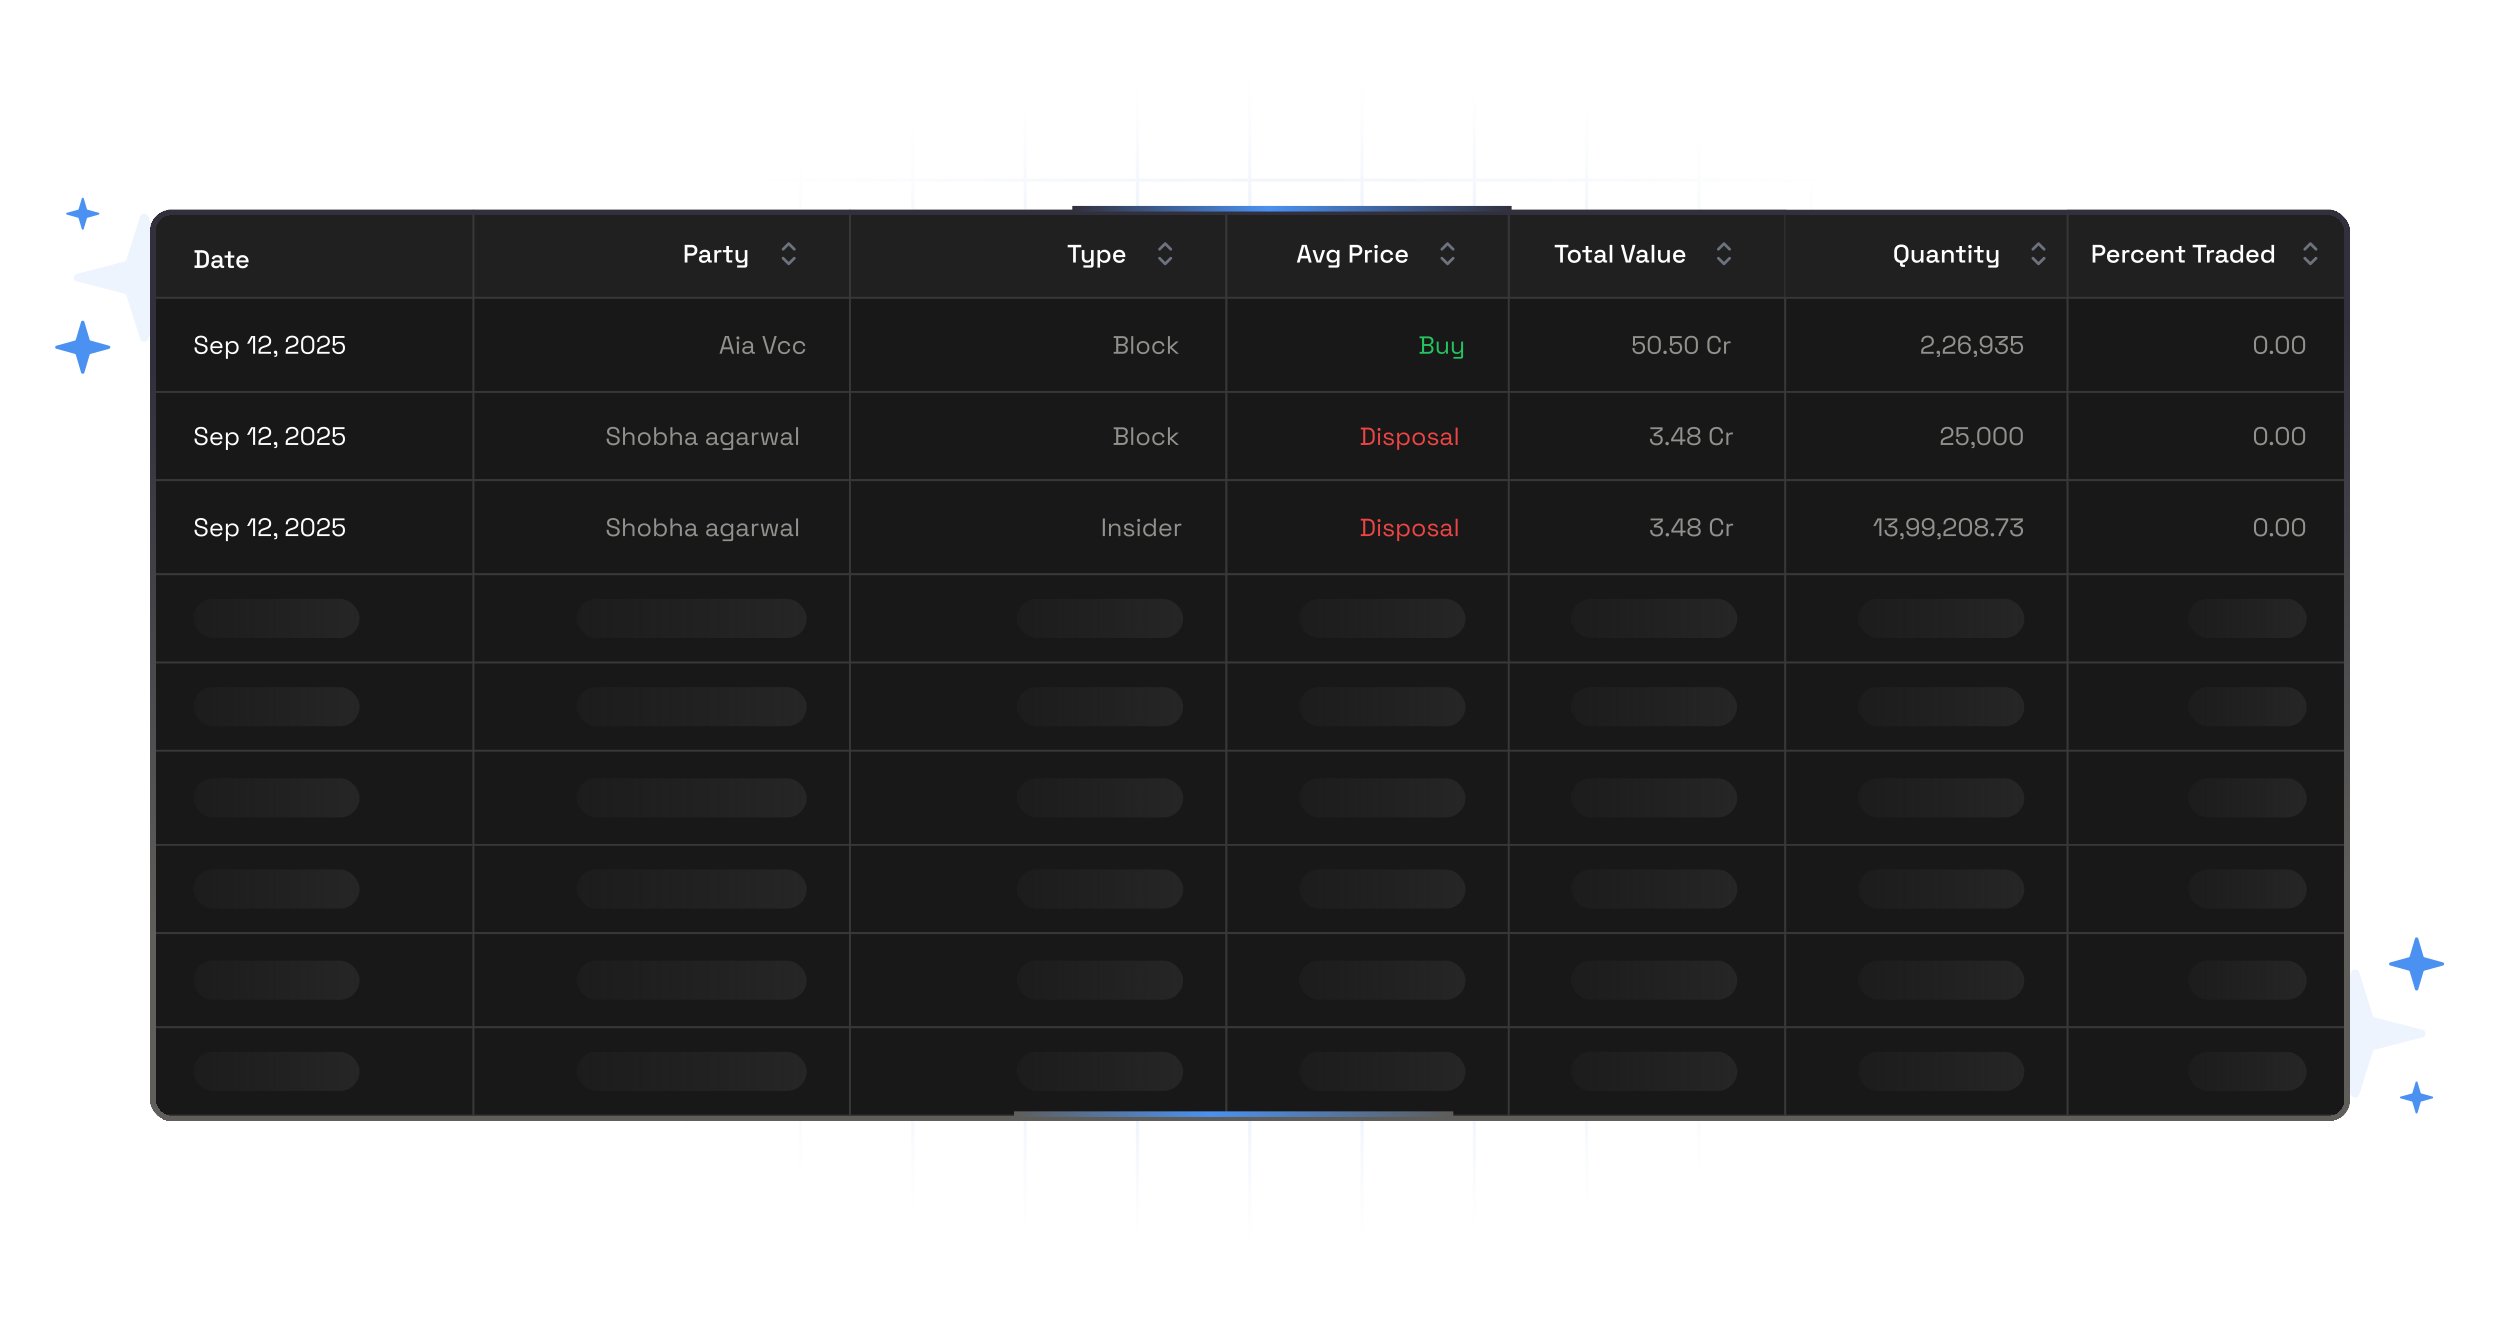 <svg xmlns="http://www.w3.org/2000/svg" width="425" height="225" fill="none"><g clip-path="url(#a)"><g filter="url(#b)"><ellipse cx="212.5" cy="154.216" fill="#4A91F2" fill-opacity=".19" rx="29.917" ry="27.868"/></g><path fill="#4A91F2" fill-opacity=".1" d="M401.073 186.087c-.205.647-1.22.647-1.423 0l-2.267-7.216a.71.71 0 0 0-.508-.459l-7.958-2.063c-.714-.185-.714-1.1 0-1.285l7.958-2.062a.71.71 0 0 0 .508-.46l2.267-7.216c.203-.647 1.218-.647 1.423 0l2.267 7.216a.7.7 0 0 0 .508.46l7.958 2.062c.713.185.713 1.1 0 1.285l-7.958 2.063a.7.7 0 0 0-.508.459z"/><path fill="#4A91F2" d="M410.985 189.168c-.049.162-.288.162-.336 0l-.534-1.804a.17.17 0 0 0-.119-.115l-1.872-.516a.165.165 0 0 1 0-.321l1.872-.516a.17.17 0 0 0 .119-.114l.534-1.804c.048-.162.287-.162.336 0l.532 1.804a.17.17 0 0 0 .119.114l1.873.516a.165.165 0 0 1 0 .321l-1.873.516a.17.17 0 0 0-.119.115zM411.103 168.181c-.081.269-.478.269-.557 0l-.886-2.995a.28.28 0 0 0-.199-.191l-3.108-.856a.275.275 0 0 1 0-.534l3.108-.856a.28.28 0 0 0 .199-.191l.886-2.995c.079-.269.476-.269.557 0l.884 2.995a.28.28 0 0 0 .199.191l3.11.856c.28.077.28.457 0 .534l-3.11.856a.28.28 0 0 0-.199.191z"/><path fill="#4A91F2" fill-opacity=".1" d="M23.815 36.815c.205-.647 1.22-.647 1.423 0l2.267 7.216c.071.223.262.396.508.46l7.958 2.063c.715.185.715 1.099 0 1.284L28.013 49.9a.71.71 0 0 0-.508.46l-2.267 7.215c-.203.647-1.218.647-1.423 0l-2.267-7.216a.7.7 0 0 0-.508-.46l-7.957-2.062c-.713-.185-.713-1.1 0-1.284l7.957-2.063a.7.7 0 0 0 .508-.46z"/><path fill="#4A91F2" d="M13.903 33.735c.05-.162.288-.162.336 0l.533 1.804a.17.17 0 0 0 .12.114l1.872.516a.165.165 0 0 1 0 .321l-1.872.516a.17.17 0 0 0-.12.115l-.533 1.804c-.048.162-.287.162-.336 0l-.532-1.804a.17.17 0 0 0-.12-.115l-1.873-.516a.165.165 0 0 1 0-.32l1.873-.517a.17.17 0 0 0 .12-.114zM13.784 54.721c.082-.269.479-.269.558 0l.886 2.996a.28.28 0 0 0 .198.19l3.108.857c.28.077.28.456 0 .533l-3.108.856a.28.28 0 0 0-.198.191l-.886 2.996c-.08.268-.476.268-.558 0l-.884-2.996a.28.28 0 0 0-.198-.19l-3.11-.857a.274.274 0 0 1 0-.533l3.11-.857a.28.28 0 0 0 .198-.19z"/><g filter="url(#c)"><circle cx="212.5" cy="73.5" r="23.5" fill="#4A91F2" fill-opacity=".19"/></g><path stroke="url(#d)" stroke-width=".535" d="M59.73 212.676V12.322m19.092 200.354V12.322m19.09 200.354V12.322m19.091 200.354V12.322m19.091 200.354V12.322m19.091 200.354V12.322m19.091 200.354V12.322m19.091 200.354V12.322m19.091 200.354V12.322m19.091 200.354V12.322m19.091 200.354V12.322m19.09 200.354V12.322m19.091 200.354V12.322m19.091 200.354V12.322m19.091 200.354V12.322m19.091 200.354V12.322m19.091 200.354V12.322M51.776 170.008h321.447M51.776 154.58h321.447M51.776 139.153l321.447-.001M51.776 123.725h321.447M51.776 108.297h321.447M51.776 92.869h321.447M51.776 77.442h321.447M51.776 62.014h321.447M51.776 46.586h321.447M51.776 30.618h321.447M51.776 186.094h321.447" opacity=".16"/><g filter="url(#e)"><g clip-path="url(#f)"><g clip-path="url(#g)"><g clip-path="url(#h)"><path fill="#202020" d="M25.5 35h55v15h-55z"/><path stroke="#383838" stroke-width=".309" d="M25.5 35h55v15h-55z"/><path fill="#fff" d="M33.07 44.912V44.5h.404v-2.183h-.404v-.413h1.204q.6 0 .92.306.322.305.322.92v.562q0 .615-.322.92-.32.3-.92.301zm.873-.421h.335q.39 0 .58-.198t.19-.589v-.593q0-.396-.19-.589t-.58-.193h-.335zm2.768.481q-.228 0-.408-.077a.7.7 0 0 1-.284-.228.63.63 0 0 1-.103-.365q0-.22.103-.361a.65.65 0 0 1 .288-.22q.184-.072.417-.073h.645v-.137a.4.4 0 0 0-.112-.297q-.113-.111-.344-.111-.228 0-.348.107a.5.5 0 0 0-.16.28l-.412-.134a.828.828 0 0 1 .468-.537q.19-.086.456-.086.413 0 .65.21.236.21.236.598v.873q0 .128.12.128h.18v.37h-.33a.37.37 0 0 1-.245-.077.26.26 0 0 1-.095-.21v-.014h-.065a1 1 0 0 1-.103.15.6.6 0 0 1-.202.151.9.9 0 0 1-.352.06m.064-.365a.6.6 0 0 0 .43-.15.55.55 0 0 0 .163-.422v-.043h-.618a.48.48 0 0 0-.284.078q-.108.072-.108.219 0 .146.112.232a.5.5 0 0 0 .305.086m2.407.305a.42.42 0 0 1-.31-.116.43.43 0 0 1-.111-.31v-1.319h-.585v-.374h.585v-.7h.443v.7h.632v.374h-.632v1.242q0 .13.12.13h.443v.373zm2.07.06q-.322 0-.564-.133a1 1 0 0 1-.378-.383 1.2 1.2 0 0 1-.133-.576v-.051q0-.33.133-.576a.93.93 0 0 1 .37-.383q.24-.137.554-.137.306 0 .533.138a.93.93 0 0 1 .361.373q.13.241.13.563v.168h-1.63a.62.62 0 0 0 .185.447q.18.163.447.163.25 0 .374-.111a.8.8 0 0 0 .198-.258l.365.189q-.06.12-.176.253a.9.9 0 0 1-.297.224q-.184.09-.472.09m-.62-1.337h1.174a.52.52 0 0 0-.172-.373.59.59 0 0 0-.404-.138.6.6 0 0 0-.408.138.58.58 0 0 0-.19.373"/><path fill="#181818" d="M25.5 50h55v16h-55z"/><path stroke="#383838" stroke-width=".309" d="M25.5 50h55v16h-55z"/><path fill="#fff" d="M34.214 59.56a1.4 1.4 0 0 1-.585-.116.93.93 0 0 1-.408-.348 1.1 1.1 0 0 1-.146-.589v-.09h.356v.09q0 .375.22.559.218.18.563.18.352 0 .537-.159a.5.5 0 0 0 .185-.4q-.001-.167-.086-.266a.56.56 0 0 0-.233-.159 2 2 0 0 0-.352-.112l-.223-.056a2.5 2.5 0 0 1-.465-.167.84.84 0 0 1-.318-.258.72.72 0 0 1-.111-.417q0-.253.124-.438a.8.8 0 0 1 .357-.284 1.35 1.35 0 0 1 .533-.099q.305 0 .546.108.244.103.382.309a.87.87 0 0 1 .142.511v.181h-.357v-.18a.6.6 0 0 0-.094-.353.53.53 0 0 0-.254-.198 1 1 0 0 0-.365-.064.8.8 0 0 0-.477.133.43.43 0 0 0-.18.37q0 .159.077.258.076.099.219.163.141.06.34.107l.223.056q.262.057.468.155.21.094.336.262a.7.7 0 0 1 .124.43.8.8 0 0 1-.133.464.9.9 0 0 1-.378.31q-.24.107-.567.107m2.61 0q-.318 0-.56-.133a.96.96 0 0 1-.373-.383 1.2 1.2 0 0 1-.133-.567v-.051q0-.327.133-.572a.94.94 0 0 1 .37-.379q.236-.137.541-.137.297 0 .525.129.227.124.356.361.13.236.13.554v.155h-1.716q.013.34.22.533.206.19.515.19.27 0 .417-.125a.8.8 0 0 0 .224-.297l.292.142a1.2 1.2 0 0 1-.18.266.9.9 0 0 1-.297.224q-.18.09-.464.09m-.722-1.302h1.366a.63.63 0 0 0-.202-.456.67.67 0 0 0-.464-.163.7.7 0 0 0-.473.163.73.73 0 0 0-.227.456m2.303 2.102v-2.962h.33v.348h.06a.8.8 0 0 1 .263-.283q.185-.125.511-.125.27 0 .495.133.227.13.36.37.138.24.138.58v.056q0 .336-.133.58a.93.93 0 0 1-.361.374 1 1 0 0 1-.499.13q-.219 0-.374-.061a.7.7 0 0 1-.39-.331h-.06v1.19zm1.074-1.1a.7.7 0 0 0 .529-.207q.206-.21.206-.585v-.038q0-.375-.206-.58a.7.7 0 0 0-.529-.211.72.72 0 0 0-.533.21q-.206.207-.206.58v.04q0 .374.206.584a.73.73 0 0 0 .533.206m3.544.24v-2.777h-.065l-.584 1.07h-.379l.718-1.302h.658V59.5zm.92 0v-.314q0-.323.11-.516a.87.87 0 0 1 .319-.309q.206-.12.49-.206l.236-.073q.194-.06.34-.147a.7.7 0 0 0 .228-.223.65.65 0 0 0 .081-.335v-.018a.55.55 0 0 0-.197-.447.76.76 0 0 0-.508-.167.8.8 0 0 0-.532.176q-.207.173-.207.525v.06h-.344v-.056q0-.327.142-.555a.9.9 0 0 1 .387-.344q.245-.12.554-.12t.546.116q.24.117.374.323a.87.87 0 0 1 .134.48v.04a.93.93 0 0 1-.116.485.9.9 0 0 1-.323.31q-.201.12-.477.206l-.232.073a2 2 0 0 0-.365.146.54.54 0 0 0-.215.19.6.6 0 0 0-.073.313v.073h1.775v.314zm2.684.537v-.215h.124q.155 0 .155-.154v-.138h-.06a.3.3 0 0 1-.21-.077.26.26 0 0 1-.083-.194q0-.124.082-.202a.3.3 0 0 1 .21-.077.28.28 0 0 1 .289.288v.4q0 .37-.37.37zm1.945-.537v-.314q0-.323.112-.516a.87.87 0 0 1 .318-.309q.205-.12.49-.206l.236-.073q.194-.06.34-.147a.7.7 0 0 0 .228-.223.65.65 0 0 0 .081-.335v-.018a.55.55 0 0 0-.198-.447.76.76 0 0 0-.507-.167.8.8 0 0 0-.533.176q-.206.173-.206.525v.06h-.344v-.056q0-.327.142-.555a.9.9 0 0 1 .387-.344q.245-.12.554-.12t.546.116q.24.117.374.323a.87.87 0 0 1 .133.48v.04a.93.93 0 0 1-.116.485.9.9 0 0 1-.322.31q-.202.12-.477.206l-.232.073a2 2 0 0 0-.366.146.54.54 0 0 0-.215.19.6.6 0 0 0-.073.313v.073H50.7v.314zm3.737.06q-.51 0-.816-.3-.3-.306-.301-.912v-.705q0-.601.3-.907.306-.305.817-.305.516 0 .817.305.305.306.305.907v.705q0 .606-.305.911-.3.3-.817.301m0-.314q.388 0 .58-.232.195-.23.194-.649v-.743q0-.417-.198-.645-.197-.232-.576-.232t-.575.232q-.195.232-.194.645v.743q0 .422.194.654.192.227.575.227m1.606.254v-.314q0-.323.112-.516a.87.87 0 0 1 .318-.309q.207-.12.49-.206l.237-.073q.192-.06.34-.147a.7.7 0 0 0 .227-.223.65.65 0 0 0 .082-.335v-.018a.55.55 0 0 0-.198-.447.76.76 0 0 0-.507-.167.8.8 0 0 0-.533.176q-.207.173-.207.525v.06h-.344v-.056q0-.327.142-.555a.9.9 0 0 1 .387-.344q.245-.12.555-.12.309 0 .546.116.24.117.373.323a.87.87 0 0 1 .134.48v.04a.93.93 0 0 1-.116.485.9.9 0 0 1-.323.31q-.201.12-.477.206l-.232.073a2 2 0 0 0-.365.146.54.54 0 0 0-.215.19.6.6 0 0 0-.073.313v.073h1.775v.314zm3.66.06q-.33 0-.571-.125a.94.94 0 0 1-.374-.352 1 1 0 0 1-.133-.524v-.052h.348v.039q0 .34.197.52.198.18.525.18.344 0 .537-.193.195-.193.194-.529v-.038q0-.323-.19-.512a.64.64 0 0 0-.481-.193.6.6 0 0 0-.284.056.5.5 0 0 0-.176.133 1 1 0 0 0-.107.15h-.473v-1.629h1.977v.314h-1.629v1.04h.06a.8.8 0 0 1 .13-.167.7.7 0 0 1 .227-.138 1 1 0 0 1 .352-.056q.263 0 .473.12a.87.87 0 0 1 .34.344q.129.224.129.533v.048q0 .305-.13.537a.93.93 0 0 1-.369.365q-.24.13-.572.13"/><path fill="#181818" d="M25.5 66h55v15h-55z"/><path stroke="#383838" stroke-width=".309" d="M25.5 66h55v15h-55z"/><path fill="#fff" d="M34.214 75.06a1.4 1.4 0 0 1-.585-.116.93.93 0 0 1-.408-.348 1.1 1.1 0 0 1-.146-.589v-.09h.356v.09q0 .375.22.559.218.18.563.18.352 0 .537-.159a.5.5 0 0 0 .185-.4q-.001-.167-.086-.266a.56.56 0 0 0-.233-.159 2 2 0 0 0-.352-.112l-.223-.056a2.5 2.5 0 0 1-.465-.167.84.84 0 0 1-.318-.258.72.72 0 0 1-.111-.417q0-.253.124-.438a.8.8 0 0 1 .357-.284 1.35 1.35 0 0 1 .533-.099q.305 0 .546.108.244.102.382.309a.87.87 0 0 1 .142.511v.181h-.357v-.18a.6.6 0 0 0-.094-.353.53.53 0 0 0-.254-.198 1 1 0 0 0-.365-.064.8.8 0 0 0-.477.133.43.43 0 0 0-.18.37q0 .159.077.258.076.099.219.163.141.06.34.107l.223.056q.262.057.468.155.21.094.336.262a.7.7 0 0 1 .124.43.8.8 0 0 1-.133.464.9.9 0 0 1-.378.31q-.24.107-.567.107m2.61 0q-.318 0-.56-.133a.96.96 0 0 1-.373-.383 1.2 1.2 0 0 1-.133-.567v-.052q0-.326.133-.571a.94.94 0 0 1 .37-.379q.236-.137.541-.137.297 0 .525.129.227.124.356.361.13.237.13.554v.155h-1.716q.013.34.22.533.206.19.515.19.27 0 .417-.125a.8.8 0 0 0 .224-.297l.292.142a1.2 1.2 0 0 1-.18.266.9.9 0 0 1-.297.224q-.18.09-.464.09m-.722-1.302h1.366a.63.63 0 0 0-.202-.456.67.67 0 0 0-.464-.163.7.7 0 0 0-.473.163.73.73 0 0 0-.227.456m2.303 2.102v-2.962h.33v.348h.06a.8.8 0 0 1 .263-.283q.185-.125.511-.125.27 0 .495.133.227.13.36.37.138.24.138.58v.056q0 .336-.133.58a.93.93 0 0 1-.361.374 1 1 0 0 1-.499.13q-.219 0-.374-.061a.7.7 0 0 1-.39-.331h-.06v1.19zm1.074-1.1a.7.7 0 0 0 .529-.207q.206-.21.206-.585v-.038q0-.375-.206-.58a.7.7 0 0 0-.529-.211.72.72 0 0 0-.533.21q-.206.207-.206.58v.04q0 .374.206.584a.73.73 0 0 0 .533.206m3.544.24v-2.777h-.065l-.584 1.07h-.379l.718-1.302h.658V75zm.92 0v-.314q0-.323.11-.516a.87.87 0 0 1 .319-.309q.206-.12.49-.206l.236-.073q.194-.061.34-.146a.7.7 0 0 0 .228-.224.65.65 0 0 0 .081-.335v-.017a.55.55 0 0 0-.197-.448.76.76 0 0 0-.508-.167.8.8 0 0 0-.532.176q-.207.173-.207.524v.06h-.344v-.055q0-.327.142-.555a.9.9 0 0 1 .387-.344q.245-.12.554-.12t.546.116q.24.117.374.323a.87.87 0 0 1 .134.48v.04a.93.93 0 0 1-.116.485.9.9 0 0 1-.323.31q-.201.12-.477.206l-.232.073a2 2 0 0 0-.365.146.54.54 0 0 0-.215.19.6.6 0 0 0-.073.313v.073h1.775V75zm2.684.537v-.215h.124q.155 0 .155-.154v-.138h-.06a.3.3 0 0 1-.21-.077.26.26 0 0 1-.083-.194q0-.124.082-.202a.3.3 0 0 1 .21-.077.28.28 0 0 1 .289.288v.4q0 .37-.37.37zM48.572 75v-.314q0-.323.112-.516a.87.87 0 0 1 .318-.309q.205-.12.49-.206l.236-.073q.194-.061.34-.146a.7.7 0 0 0 .228-.224.65.65 0 0 0 .081-.335v-.017a.55.55 0 0 0-.198-.448.76.76 0 0 0-.507-.167.8.8 0 0 0-.533.176q-.206.173-.206.524v.06h-.344v-.055q0-.327.142-.555a.9.9 0 0 1 .387-.344q.245-.12.554-.12t.546.116q.24.117.374.323a.87.87 0 0 1 .133.48v.04a.93.93 0 0 1-.116.485.9.9 0 0 1-.322.31q-.202.12-.477.206l-.232.073a2 2 0 0 0-.366.146.54.54 0 0 0-.215.19.6.6 0 0 0-.073.313v.073H50.7V75zm3.737.06q-.51 0-.816-.3-.3-.306-.301-.912v-.705q0-.601.3-.907.306-.305.817-.305.516 0 .817.305.305.306.305.907v.705q0 .606-.305.911-.3.3-.817.301m0-.314q.388 0 .58-.232.195-.23.194-.649v-.743q0-.417-.198-.645-.197-.232-.576-.232t-.575.232q-.195.233-.194.645v.743q0 .422.194.654.192.227.575.227m1.606.254v-.314q0-.323.112-.516a.87.87 0 0 1 .318-.309q.207-.12.49-.206l.237-.073q.192-.061.34-.146a.7.7 0 0 0 .227-.224.65.65 0 0 0 .082-.335v-.017a.55.55 0 0 0-.198-.448.76.76 0 0 0-.507-.167.8.8 0 0 0-.533.176q-.207.173-.207.524v.06h-.344v-.055q0-.327.142-.555a.9.9 0 0 1 .387-.344q.245-.12.555-.12.309 0 .546.116.24.117.373.323a.87.87 0 0 1 .134.48v.04a.93.93 0 0 1-.116.485.9.9 0 0 1-.323.31q-.201.12-.477.206l-.232.073a2 2 0 0 0-.365.146.54.54 0 0 0-.215.19.6.6 0 0 0-.073.313v.073h1.775V75zm3.66.06q-.33 0-.571-.124a.94.94 0 0 1-.374-.353 1 1 0 0 1-.133-.524v-.052h.348v.039q0 .34.197.52.198.18.525.18.344 0 .537-.193.195-.193.194-.529v-.038q0-.323-.19-.512a.64.64 0 0 0-.481-.193.6.6 0 0 0-.284.056.5.5 0 0 0-.176.133 1 1 0 0 0-.107.15h-.473v-1.629h1.977v.314h-1.629v1.04h.06a.8.8 0 0 1 .13-.167.7.7 0 0 1 .227-.138 1 1 0 0 1 .352-.056q.263 0 .473.12a.87.87 0 0 1 .34.344q.129.225.129.533v.048q0 .305-.13.537a.93.93 0 0 1-.369.365q-.24.13-.572.13"/><path fill="#181818" d="M25.5 81h55v16h-55z"/><path stroke="#383838" stroke-width=".309" d="M25.5 81h55v16h-55z"/><path fill="#fff" d="M34.214 90.56a1.4 1.4 0 0 1-.585-.116.93.93 0 0 1-.408-.348 1.1 1.1 0 0 1-.146-.589v-.09h.356v.09q0 .375.22.559.218.18.563.18.352 0 .537-.159a.5.5 0 0 0 .185-.4q-.001-.167-.086-.266a.56.56 0 0 0-.233-.159 2 2 0 0 0-.352-.112l-.223-.056a2.5 2.5 0 0 1-.465-.167.84.84 0 0 1-.318-.258.72.72 0 0 1-.111-.417q0-.253.124-.438a.8.8 0 0 1 .357-.284 1.35 1.35 0 0 1 .533-.099q.305 0 .546.108.244.102.382.309a.87.87 0 0 1 .142.511v.181h-.357v-.18a.6.6 0 0 0-.094-.353.53.53 0 0 0-.254-.198 1 1 0 0 0-.365-.064.8.8 0 0 0-.477.133.43.43 0 0 0-.18.37q0 .159.077.258.076.099.219.163.141.06.34.107l.223.056q.262.057.468.155.21.094.336.262a.7.7 0 0 1 .124.43.8.8 0 0 1-.133.464.9.9 0 0 1-.378.31q-.24.107-.567.107m2.61 0q-.318 0-.56-.133a.96.96 0 0 1-.373-.383 1.2 1.2 0 0 1-.133-.567v-.052q0-.326.133-.571a.94.94 0 0 1 .37-.379q.236-.137.541-.137.297 0 .525.129.227.124.356.361.13.237.13.554v.155h-1.716q.013.34.22.533.206.19.515.19.27 0 .417-.125a.8.8 0 0 0 .224-.297l.292.142a1.2 1.2 0 0 1-.18.266.9.9 0 0 1-.297.224q-.18.09-.464.09m-.722-1.302h1.366a.63.63 0 0 0-.202-.456.67.67 0 0 0-.464-.163.7.7 0 0 0-.473.163.73.73 0 0 0-.227.456m2.303 2.102v-2.962h.33v.348h.06a.8.8 0 0 1 .263-.283q.185-.125.511-.125.27 0 .495.133.227.13.36.37.138.24.138.58v.056q0 .336-.133.58a.93.93 0 0 1-.361.374 1 1 0 0 1-.499.13q-.219 0-.374-.061a.7.7 0 0 1-.39-.331h-.06v1.19zm1.074-1.1a.7.7 0 0 0 .529-.207q.206-.21.206-.585v-.038q0-.375-.206-.58a.7.7 0 0 0-.529-.211.72.72 0 0 0-.533.21q-.206.207-.206.58v.04q0 .374.206.584a.73.73 0 0 0 .533.206m3.544.24v-2.777h-.065l-.584 1.07h-.379l.718-1.302h.658V90.5zm.92 0v-.314q0-.323.11-.516a.87.87 0 0 1 .319-.309q.206-.12.49-.206l.236-.073q.194-.061.34-.146a.7.7 0 0 0 .228-.224.65.65 0 0 0 .081-.335v-.017a.55.55 0 0 0-.197-.448.76.76 0 0 0-.508-.167.8.8 0 0 0-.532.176q-.207.173-.207.524v.06h-.344v-.055q0-.327.142-.555a.9.9 0 0 1 .387-.344q.245-.12.554-.12t.546.116q.24.117.374.323a.87.87 0 0 1 .134.48v.04a.93.93 0 0 1-.116.485.9.9 0 0 1-.323.31q-.201.12-.477.206l-.232.073a2 2 0 0 0-.365.146.54.54 0 0 0-.215.19.6.6 0 0 0-.073.313v.073h1.775v.314zm2.684.537v-.215h.124q.155 0 .155-.154v-.138h-.06a.3.3 0 0 1-.21-.077.26.26 0 0 1-.083-.194q0-.124.082-.202a.3.3 0 0 1 .21-.077.28.28 0 0 1 .289.288v.4q0 .37-.37.37zm1.945-.537v-.314q0-.323.112-.516a.87.87 0 0 1 .318-.309q.205-.12.49-.206l.236-.073q.194-.061.34-.146a.7.7 0 0 0 .228-.224.65.65 0 0 0 .081-.335v-.017a.55.55 0 0 0-.198-.448.76.76 0 0 0-.507-.167.8.8 0 0 0-.533.176q-.206.173-.206.524v.06h-.344v-.055q0-.327.142-.555a.9.9 0 0 1 .387-.344q.245-.12.554-.12t.546.116q.24.117.374.323a.87.87 0 0 1 .133.48v.04a.93.93 0 0 1-.116.485.9.9 0 0 1-.322.31q-.202.12-.477.206l-.232.073a2 2 0 0 0-.366.146.54.54 0 0 0-.215.19.6.6 0 0 0-.073.313v.073H50.7v.314zm3.737.06q-.51 0-.816-.3-.3-.306-.301-.912v-.705q0-.601.3-.907.306-.305.817-.305.516 0 .817.305.305.306.305.907v.705q0 .606-.305.911-.3.3-.817.301m0-.314q.388 0 .58-.232.195-.23.194-.649v-.743q0-.417-.198-.645-.197-.232-.576-.232t-.575.232q-.195.233-.194.645v.743q0 .422.194.654.192.227.575.227m1.606.254v-.314q0-.323.112-.516a.87.87 0 0 1 .318-.309q.207-.12.49-.206l.237-.073q.192-.061.34-.146a.7.7 0 0 0 .227-.224.65.65 0 0 0 .082-.335v-.017a.55.55 0 0 0-.198-.448.76.76 0 0 0-.507-.167.8.8 0 0 0-.533.176q-.207.173-.207.524v.06h-.344v-.055q0-.327.142-.555a.9.9 0 0 1 .387-.344q.245-.12.555-.12.309 0 .546.116.24.117.373.323a.87.87 0 0 1 .134.48v.04a.93.93 0 0 1-.116.485.9.9 0 0 1-.323.31q-.201.12-.477.206l-.232.073a2 2 0 0 0-.365.146.54.54 0 0 0-.215.19.6.6 0 0 0-.073.313v.073h1.775v.314zm3.66.06q-.33 0-.571-.124a.94.94 0 0 1-.374-.353 1 1 0 0 1-.133-.524v-.052h.348v.039q0 .34.197.52.198.18.525.18.344 0 .537-.193.195-.193.194-.529v-.038q0-.323-.19-.512a.64.64 0 0 0-.481-.193.6.6 0 0 0-.284.056.5.5 0 0 0-.176.133 1 1 0 0 0-.107.15h-.473v-1.629h1.977v.314h-1.629v1.04h.06a.8.8 0 0 1 .13-.167.7.7 0 0 1 .227-.138 1 1 0 0 1 .352-.056q.263 0 .473.12a.87.87 0 0 1 .34.344q.129.225.129.533v.048q0 .305-.13.537a.93.93 0 0 1-.369.365q-.24.13-.572.13"/><path fill="#181818" d="M25.5 97h55v15h-55z"/><path stroke="#383838" stroke-width=".309" d="M25.5 97h55v15h-55z"/><rect width="28.253" height="6.645" x="32.868" y="101.178" fill="url(#i)" rx="3.322"/><path fill="#181818" d="M25.5 112h55v15h-55z"/><path stroke="#383838" stroke-width=".309" d="M25.5 112h55v15h-55z"/><rect width="28.253" height="6.645" x="32.868" y="116.178" fill="url(#j)" rx="3.322"/><path fill="#181818" d="M25.5 127h55v16h-55z"/><path stroke="#383838" stroke-width=".309" d="M25.5 127h55v16h-55z"/><rect width="28.253" height="6.645" x="32.868" y="131.678" fill="url(#k)" rx="3.322"/><path fill="#181818" d="M25.5 143h55v15h-55z"/><path stroke="#383838" stroke-width=".309" d="M25.5 143h55v15h-55z"/><rect width="28.253" height="6.645" x="32.868" y="147.178" fill="url(#l)" rx="3.322"/><path fill="#181818" d="M25.5 158h55v16h-55z"/><path stroke="#383838" stroke-width=".309" d="M25.5 158h55v16h-55z"/><rect width="28.253" height="6.645" x="32.868" y="162.678" fill="url(#m)" rx="3.322"/><path fill="#181818" d="M25.5 174h55v15h-55z"/><path stroke="#383838" stroke-width=".309" d="M25.5 174h55v15h-55z"/><rect width="28.253" height="6.645" x="32.868" y="178.178" fill="url(#n)" rx="3.322"/><path fill="#202020" d="M80.5 35h64v15h-64z"/><path stroke="#383838" stroke-width=".309" d="M80.5 35h64v15h-64z"/><path fill="#fff" d="M116.4 44v-3.009h1.195q.276 0 .49.112.22.108.34.31.125.197.125.477v.056a.9.9 0 0 1-.129.48.83.83 0 0 1-.34.31 1.1 1.1 0 0 1-.486.108h-.73V44zm.465-1.577h.683a.57.57 0 0 0 .391-.13.44.44 0 0 0 .146-.352v-.043a.45.45 0 0 0-.146-.357.57.57 0 0 0-.391-.128h-.683zm2.75 1.637q-.228 0-.409-.077a.67.67 0 0 1-.283-.228.63.63 0 0 1-.104-.365q0-.22.104-.361a.65.65 0 0 1 .288-.22q.184-.073.417-.073h.644V42.6a.4.4 0 0 0-.111-.297q-.113-.111-.344-.111-.228 0-.348.107a.5.5 0 0 0-.16.28l-.412-.134a.834.834 0 0 1 .468-.537q.189-.086.456-.086.412 0 .649.21t.236.598v.872q0 .13.121.13h.18V44h-.331a.38.38 0 0 1-.245-.077.26.26 0 0 1-.094-.211v-.013h-.065a1 1 0 0 1-.103.15.6.6 0 0 1-.202.151.9.9 0 0 1-.352.06m.064-.365a.6.6 0 0 0 .43-.15.55.55 0 0 0 .163-.422v-.043h-.619a.47.47 0 0 0-.283.078q-.108.072-.108.219 0 .146.112.232a.5.5 0 0 0 .305.086m1.759.305v-2.119h.434v.25h.069a.35.35 0 0 1 .163-.194.6.6 0 0 1 .284-.065h.253v.4h-.271q-.214 0-.352.12-.138.117-.138.361V44zm2.457 0a.42.42 0 0 1-.309-.116.43.43 0 0 1-.112-.31v-1.32h-.585v-.373h.585v-.7h.443v.7h.631v.374h-.631v1.242q0 .13.12.13h.443V44zm1.419.86v-.387h1.182q.12 0 .12-.13v-.653h-.069a.6.6 0 0 1-.12.168.6.6 0 0 1-.211.13.9.9 0 0 1-.335.05.85.85 0 0 1-.43-.107.76.76 0 0 1-.297-.305 1 1 0 0 1-.107-.468V41.88h.443v1.242q0 .276.137.409a.54.54 0 0 0 .383.128q.27 0 .434-.18.168-.18.168-.524V41.88h.442v2.553a.42.42 0 0 1-.116.31.4.4 0 0 1-.309.116z"/><path stroke="#6D7280" stroke-linecap="round" stroke-linejoin="round" stroke-width=".47" d="m133.123 43.263.954.954.955-.954m-1.909-1.527.954-.955.955.955"/><path fill="#181818" d="M80.5 50h64v16h-64z"/><path stroke="#383838" stroke-width=".309" d="M80.5 50h64v16h-64z"/><path fill="#91918E" d="m122.317 59.5.929-3.009h.636l.928 3.009h-.374l-.232-.76h-1.281l-.232.76zm.697-1.087h1.096l-.516-1.702h-.06zm2.26 1.087v-2.102h.34V59.5zm.172-2.428a.25.25 0 0 1-.262-.258q0-.116.073-.19a.26.26 0 0 1 .189-.073q.111 0 .185.073a.26.26 0 0 1 .073.19.25.25 0 0 1-.073.184.25.25 0 0 1-.185.074m1.526 2.488a1 1 0 0 1-.399-.077.65.65 0 0 1-.284-.224.6.6 0 0 1-.103-.356.57.57 0 0 1 .103-.353.6.6 0 0 1 .284-.21q.18-.075.404-.074h.709v-.154a.47.47 0 0 0-.133-.353q-.129-.129-.387-.129-.254 0-.396.125a.6.6 0 0 0-.193.327l-.318-.104a.9.9 0 0 1 .163-.318.8.8 0 0 1 .297-.232q.189-.09.451-.09.404 0 .628.21.223.207.223.585v.95q0 .129.12.129h.194v.288h-.297a.33.33 0 0 1-.228-.077.28.28 0 0 1-.086-.215v-.022h-.051a1 1 0 0 1-.129.172.6.6 0 0 1-.215.142.9.9 0 0 1-.357.06m.039-.292a.68.68 0 0 0 .486-.176q.189-.18.189-.503v-.047h-.697a.6.6 0 0 0-.335.09q-.129.086-.129.262t.134.275a.6.6 0 0 0 .352.099m3.496.232-.907-3.009h.374l.821 2.79h.056l.821-2.79h.374l-.907 3.009zm2.811.06q-.305 0-.55-.129a1 1 0 0 1-.383-.378 1.2 1.2 0 0 1-.137-.58v-.047q0-.34.137-.58a.96.96 0 0 1 .383-.375q.245-.133.55-.133.301 0 .511.112a.86.86 0 0 1 .336.296 1 1 0 0 1 .159.396l-.331.069a.7.7 0 0 0-.103-.284.57.57 0 0 0-.22-.206.7.7 0 0 0-.348-.078.76.76 0 0 0-.378.095.7.7 0 0 0-.262.27.9.9 0 0 0-.095.422v.038a.9.9 0 0 0 .095.422.7.7 0 0 0 .262.27.76.76 0 0 0 .378.095q.314 0 .477-.163a.7.7 0 0 0 .207-.404l.335.073a1.2 1.2 0 0 1-.172.39.9.9 0 0 1-.34.297q-.21.112-.511.112m2.569 0a1.16 1.16 0 0 1-.55-.129 1 1 0 0 1-.383-.378 1.16 1.16 0 0 1-.137-.58v-.047q0-.34.137-.58a.96.96 0 0 1 .383-.375q.244-.133.55-.133.3 0 .511.112a.87.87 0 0 1 .336.296 1 1 0 0 1 .159.396l-.331.069a.7.7 0 0 0-.104-.284.56.56 0 0 0-.219-.206.7.7 0 0 0-.348-.078.76.76 0 0 0-.378.095.7.7 0 0 0-.262.27.9.9 0 0 0-.095.422v.038a.9.9 0 0 0 .095.422.7.7 0 0 0 .262.27.76.76 0 0 0 .378.095q.314 0 .477-.163a.7.7 0 0 0 .207-.404l.335.073a1.2 1.2 0 0 1-.172.39.9.9 0 0 1-.34.297q-.21.112-.511.112"/><path fill="#181818" d="M80.5 66h64v15h-64z"/><path stroke="#383838" stroke-width=".309" d="M80.5 66h64v15h-64z"/><path fill="#91918E" d="M104.268 75.06q-.327 0-.585-.116a.93.93 0 0 1-.408-.348 1.1 1.1 0 0 1-.146-.589v-.09h.357v.09q0 .375.219.559.22.18.563.18.352 0 .537-.159a.5.5 0 0 0 .185-.4q0-.167-.086-.266a.56.56 0 0 0-.232-.159 2 2 0 0 0-.353-.112l-.223-.056a2.5 2.5 0 0 1-.464-.167.84.84 0 0 1-.318-.258.7.7 0 0 1-.112-.417q0-.253.125-.438a.8.8 0 0 1 .356-.284q.233-.099.533-.099.306 0 .546.108a.84.84 0 0 1 .383.309.87.87 0 0 1 .142.511v.181h-.357v-.18a.6.6 0 0 0-.095-.353.53.53 0 0 0-.253-.198 1 1 0 0 0-.366-.064.8.8 0 0 0-.477.133.43.43 0 0 0-.18.37q0 .159.077.258.078.099.219.163.142.06.34.107l.223.056q.262.057.469.155.21.094.335.262a.7.7 0 0 1 .125.43.8.8 0 0 1-.133.464.9.9 0 0 1-.379.31q-.24.107-.567.107m1.647-.06v-3.009h.34v1.242h.06a.6.6 0 0 1 .129-.176.7.7 0 0 1 .228-.142 1 1 0 0 1 .357-.056.85.85 0 0 1 .421.104.74.74 0 0 1 .301.292.9.9 0 0 1 .111.473V75h-.339v-1.246q0-.315-.159-.456a.6.6 0 0 0-.421-.142.67.67 0 0 0-.499.198q-.189.198-.189.589V75zm3.608.06q-.318 0-.563-.133a.97.97 0 0 1-.379-.374 1.2 1.2 0 0 1-.133-.576v-.056q0-.326.133-.572a.96.96 0 0 1 .379-.378q.245-.133.563-.133t.558.133q.246.134.379.379.137.244.137.571v.056q0 .33-.137.576a.93.93 0 0 1-.379.374 1.13 1.13 0 0 1-.558.133m0-.305q.335 0 .533-.21.202-.216.202-.577v-.038q0-.36-.202-.572a.7.7 0 0 0-.533-.215.7.7 0 0 0-.533.215q-.202.21-.202.572v.038q0 .362.202.576.201.21.533.211m2.85.305q-.327 0-.511-.124a.8.8 0 0 1-.263-.284h-.06V75h-.331v-3.009h.34v1.238h.06a.706.706 0 0 1 .391-.33q.155-.06.374-.061.276 0 .499.133.228.129.361.374.133.24.133.576v.056q0 .336-.138.58a.9.9 0 0 1-.361.374.97.97 0 0 1-.494.13m-.09-.3a.7.7 0 0 0 .529-.207q.206-.21.206-.585v-.038q0-.375-.206-.58a.7.7 0 0 0-.529-.211.72.72 0 0 0-.533.21q-.206.207-.206.58v.04q0 .374.206.584a.73.73 0 0 0 .533.206m1.691.24v-3.009h.34v1.242h.06a.6.6 0 0 1 .129-.176.7.7 0 0 1 .228-.142 1 1 0 0 1 .357-.056.85.85 0 0 1 .421.104.74.74 0 0 1 .301.292.9.9 0 0 1 .112.473V75h-.34v-1.246q0-.315-.159-.456a.6.6 0 0 0-.421-.142.67.67 0 0 0-.499.198q-.189.198-.189.589V75zm3.281.06q-.219 0-.4-.077a.65.65 0 0 1-.283-.224.6.6 0 0 1-.103-.356.57.57 0 0 1 .103-.353.6.6 0 0 1 .283-.21 1.1 1.1 0 0 1 .404-.074h.71v-.154a.47.47 0 0 0-.134-.353q-.129-.129-.386-.129-.254 0-.396.125a.6.6 0 0 0-.193.327l-.318-.104a.9.9 0 0 1 .163-.318.8.8 0 0 1 .297-.232q.189-.09.451-.09.404 0 .627.21.224.207.224.585v.95q0 .129.12.129h.194V75h-.297a.33.33 0 0 1-.228-.077.28.28 0 0 1-.086-.215v-.022h-.051a1 1 0 0 1-.129.172.6.6 0 0 1-.215.142.9.9 0 0 1-.357.06m.039-.292q.3 0 .486-.176.189-.18.189-.503v-.047h-.697a.6.6 0 0 0-.335.09q-.129.085-.129.262t.133.275q.138.099.353.099m3.537.292a1 1 0 0 1-.399-.077.65.65 0 0 1-.284-.224.6.6 0 0 1-.103-.356.57.57 0 0 1 .103-.353.6.6 0 0 1 .284-.21q.18-.075.404-.074h.709v-.154a.47.47 0 0 0-.133-.353q-.129-.129-.387-.129-.254 0-.396.125a.6.6 0 0 0-.193.327l-.318-.104a.9.9 0 0 1 .163-.318.8.8 0 0 1 .297-.232q.189-.09.451-.09.404 0 .628.21.223.207.223.585v.95q0 .129.121.129h.193V75h-.297a.33.33 0 0 1-.227-.077.28.28 0 0 1-.086-.215v-.022h-.052a1 1 0 0 1-.129.172.6.6 0 0 1-.215.142.9.9 0 0 1-.357.06m.039-.292a.67.67 0 0 0 .486-.176q.189-.18.189-.503v-.047h-.696a.6.6 0 0 0-.336.09q-.129.085-.129.262t.134.275a.6.6 0 0 0 .352.099m1.627-.808v-.06q0-.331.133-.568a.94.94 0 0 1 .361-.365 1 1 0 0 1 .499-.129q.331 0 .507.129.18.124.267.28h.06v-.349h.322v2.592a.38.38 0 0 1-.094.27q-.095.1-.275.1h-1.427v-.301h1.336q.129 0 .129-.13v-.799h-.06a.76.76 0 0 1-.391.336 1.1 1.1 0 0 1-.374.056 1 1 0 0 1-.499-.13.94.94 0 0 1-.361-.365 1.15 1.15 0 0 1-.133-.567m1.083.76a.7.7 0 0 0 .529-.206q.206-.205.206-.567v-.034q0-.366-.206-.568a.7.7 0 0 0-.529-.206.73.73 0 0 0-.533.206q-.206.202-.206.568v.034q0 .36.206.567a.73.73 0 0 0 .533.207m2.423.34q-.22 0-.4-.077a.66.66 0 0 1-.284-.224.6.6 0 0 1-.103-.356.57.57 0 0 1 .103-.353.6.6 0 0 1 .284-.21q.18-.075.404-.074h.709v-.154a.47.47 0 0 0-.133-.353q-.129-.129-.387-.129-.254 0-.395.125a.6.6 0 0 0-.194.327l-.318-.104a1 1 0 0 1 .163-.318.8.8 0 0 1 .297-.232q.19-.09.451-.09.405 0 .628.21.223.207.223.585v.95q0 .129.121.129h.193V75h-.296a.33.33 0 0 1-.228-.077.28.28 0 0 1-.086-.215v-.022h-.052a1 1 0 0 1-.129.172.6.6 0 0 1-.215.142.9.9 0 0 1-.356.06m.038-.292a.67.67 0 0 0 .486-.176q.189-.18.189-.503v-.047h-.696a.6.6 0 0 0-.335.09q-.129.085-.129.262t.133.275a.6.6 0 0 0 .352.099m1.789.232v-2.102h.331v.258h.06a.4.4 0 0 1 .172-.202.6.6 0 0 1 .305-.064h.25v.31h-.271a.53.53 0 0 0-.37.128q-.137.124-.137.391V75zm1.913 0-.421-2.102h.343l.349 1.874h.06l.46-1.874h.563l.46 1.874h.06l.348-1.874h.344L131.888 75h-.581l-.464-1.874h-.056L130.323 75zm3.761.06q-.22 0-.4-.077a.65.65 0 0 1-.284-.224.6.6 0 0 1-.103-.356.57.57 0 0 1 .103-.353.6.6 0 0 1 .284-.21q.18-.075.404-.074h.709v-.154a.47.47 0 0 0-.133-.353q-.129-.129-.387-.129-.254 0-.395.125a.6.6 0 0 0-.194.327l-.318-.104a.9.9 0 0 1 .163-.318.8.8 0 0 1 .297-.232q.189-.09.451-.09.405 0 .628.21.223.207.223.585v.95q0 .129.121.129h.193V75h-.297a.33.33 0 0 1-.227-.077.28.28 0 0 1-.086-.215v-.022h-.052a1 1 0 0 1-.129.172.6.6 0 0 1-.215.142.9.9 0 0 1-.356.06m.038-.292a.67.67 0 0 0 .486-.176q.189-.18.189-.503v-.047h-.696a.6.6 0 0 0-.336.09q-.129.085-.128.262 0 .177.133.275a.6.6 0 0 0 .352.099m1.789.232v-3.009h.34V75z"/><path fill="#181818" d="M80.5 81h64v16h-64z"/><path stroke="#383838" stroke-width=".309" d="M80.5 81h64v16h-64z"/><path fill="#91918E" d="M104.268 90.56q-.327 0-.585-.116a.93.93 0 0 1-.408-.348 1.1 1.1 0 0 1-.146-.589v-.09h.357v.09q0 .375.219.559.22.18.563.18.352 0 .537-.159a.5.5 0 0 0 .185-.4q0-.167-.086-.266a.56.56 0 0 0-.232-.159 2 2 0 0 0-.353-.112l-.223-.056a2.5 2.5 0 0 1-.464-.167.84.84 0 0 1-.318-.258.7.7 0 0 1-.112-.417q0-.253.125-.438a.8.8 0 0 1 .356-.284q.233-.099.533-.099.306 0 .546.108a.84.84 0 0 1 .383.309.87.87 0 0 1 .142.511v.181h-.357v-.18a.6.6 0 0 0-.095-.353.53.53 0 0 0-.253-.198 1 1 0 0 0-.366-.064.8.8 0 0 0-.477.133.43.43 0 0 0-.18.37q0 .159.077.258.078.099.219.163.142.06.34.107l.223.056q.262.057.469.155.21.094.335.262a.7.7 0 0 1 .125.43.8.8 0 0 1-.133.464.9.9 0 0 1-.379.31q-.24.107-.567.107m1.647-.06v-3.009h.34v1.242h.06a.6.6 0 0 1 .129-.176.7.7 0 0 1 .228-.142 1 1 0 0 1 .357-.056.85.85 0 0 1 .421.104.74.74 0 0 1 .301.292.9.9 0 0 1 .111.473V90.5h-.339v-1.246q0-.315-.159-.456a.6.6 0 0 0-.421-.142.67.67 0 0 0-.499.198q-.189.198-.189.589V90.5zm3.608.06q-.318 0-.563-.133a.97.97 0 0 1-.379-.374 1.2 1.2 0 0 1-.133-.576v-.056q0-.326.133-.572a.96.96 0 0 1 .379-.378q.245-.133.563-.133t.558.133q.246.134.379.379.137.244.137.571v.056q0 .33-.137.576a.93.93 0 0 1-.379.374 1.13 1.13 0 0 1-.558.133m0-.305q.335 0 .533-.21.202-.216.202-.577v-.038q0-.36-.202-.572a.7.7 0 0 0-.533-.215.7.7 0 0 0-.533.215q-.202.21-.202.572v.038q0 .362.202.576.201.21.533.211m2.85.305q-.327 0-.511-.124a.8.8 0 0 1-.263-.284h-.06v.348h-.331v-3.009h.34v1.238h.06a.706.706 0 0 1 .391-.33q.155-.06.374-.061.276 0 .499.133.228.129.361.374.133.24.133.576v.056q0 .336-.138.58a.9.9 0 0 1-.361.374.97.97 0 0 1-.494.13m-.09-.3a.7.7 0 0 0 .529-.207q.206-.21.206-.585v-.038q0-.375-.206-.58a.7.7 0 0 0-.529-.211.72.72 0 0 0-.533.21q-.206.207-.206.58v.04q0 .374.206.584a.73.73 0 0 0 .533.206m1.691.24v-3.009h.34v1.242h.06a.6.6 0 0 1 .129-.176.7.7 0 0 1 .228-.142 1 1 0 0 1 .357-.056.85.85 0 0 1 .421.104.74.74 0 0 1 .301.292.9.9 0 0 1 .112.473V90.5h-.34v-1.246q0-.315-.159-.456a.6.6 0 0 0-.421-.142.67.67 0 0 0-.499.198q-.189.198-.189.589V90.5zm3.281.06q-.219 0-.4-.077a.65.65 0 0 1-.283-.224.6.6 0 0 1-.103-.356.57.57 0 0 1 .103-.353.6.6 0 0 1 .283-.21 1.1 1.1 0 0 1 .404-.074h.71v-.154a.47.47 0 0 0-.134-.353q-.129-.129-.386-.129-.254 0-.396.125a.6.6 0 0 0-.193.327l-.318-.104a.9.9 0 0 1 .163-.318.8.8 0 0 1 .297-.232q.189-.09.451-.09.404 0 .627.21.224.207.224.585v.95q0 .129.12.129h.194v.288h-.297a.33.33 0 0 1-.228-.077.28.28 0 0 1-.086-.215v-.022h-.051a1 1 0 0 1-.129.172.6.6 0 0 1-.215.142.9.9 0 0 1-.357.06m.039-.292q.3 0 .486-.176.189-.18.189-.503v-.047h-.697a.6.6 0 0 0-.335.09q-.129.085-.129.262t.133.275q.138.099.353.099m3.537.292a1 1 0 0 1-.399-.077.65.65 0 0 1-.284-.224.6.6 0 0 1-.103-.356.57.57 0 0 1 .103-.353.6.6 0 0 1 .284-.21q.18-.074.404-.074h.709v-.154a.47.47 0 0 0-.133-.353q-.129-.129-.387-.129-.254 0-.396.125a.6.6 0 0 0-.193.327l-.318-.104a.9.9 0 0 1 .163-.318.8.8 0 0 1 .297-.232q.189-.09.451-.09.404 0 .628.21.223.207.223.585v.95q0 .129.121.129h.193v.288h-.297a.33.33 0 0 1-.227-.077.28.28 0 0 1-.086-.215v-.022h-.052a1 1 0 0 1-.129.172.6.6 0 0 1-.215.142.9.9 0 0 1-.357.06m.039-.292a.67.67 0 0 0 .486-.176q.189-.18.189-.503v-.047h-.696a.6.6 0 0 0-.336.09q-.129.085-.129.262t.134.275a.6.6 0 0 0 .352.099m1.627-.808v-.06q0-.331.133-.568a.94.94 0 0 1 .361-.365 1 1 0 0 1 .499-.129q.331 0 .507.129.18.124.267.28h.06v-.349h.322v2.592a.38.38 0 0 1-.094.27q-.095.1-.275.1h-1.427v-.301h1.336q.129 0 .129-.13v-.799h-.06a.76.76 0 0 1-.391.336 1.1 1.1 0 0 1-.374.056 1 1 0 0 1-.499-.13.94.94 0 0 1-.361-.365 1.15 1.15 0 0 1-.133-.567m1.083.76a.7.7 0 0 0 .529-.206q.206-.205.206-.567v-.034q0-.366-.206-.568a.7.7 0 0 0-.529-.206.73.73 0 0 0-.533.206q-.206.202-.206.568v.034q0 .36.206.567a.73.73 0 0 0 .533.207m2.423.34q-.22 0-.4-.077a.66.66 0 0 1-.284-.224.6.6 0 0 1-.103-.356.57.57 0 0 1 .103-.353.6.6 0 0 1 .284-.21q.18-.074.404-.074h.709v-.154a.47.47 0 0 0-.133-.353q-.129-.129-.387-.129-.254 0-.395.125a.6.6 0 0 0-.194.327l-.318-.104a1 1 0 0 1 .163-.318.8.8 0 0 1 .297-.232q.19-.09.451-.09.405 0 .628.21.223.207.223.585v.95q0 .129.121.129h.193v.288h-.296a.33.33 0 0 1-.228-.077.28.28 0 0 1-.086-.215v-.022h-.052a1 1 0 0 1-.129.172.6.6 0 0 1-.215.142.9.9 0 0 1-.356.06m.038-.292a.67.67 0 0 0 .486-.176q.189-.18.189-.503v-.047h-.696a.6.6 0 0 0-.335.09q-.129.085-.129.262t.133.275a.6.6 0 0 0 .352.099m1.789.232v-2.102h.331v.258h.06a.4.4 0 0 1 .172-.202.6.6 0 0 1 .305-.064h.25v.31h-.271a.53.53 0 0 0-.37.128q-.137.124-.137.391V90.5zm1.913 0-.421-2.102h.343l.349 1.874h.06l.46-1.874h.563l.46 1.874h.06l.348-1.874h.344l-.421 2.102h-.581l-.464-1.874h-.056l-.464 1.874zm3.761.06q-.22 0-.4-.077a.65.65 0 0 1-.284-.224.6.6 0 0 1-.103-.356.57.57 0 0 1 .103-.353.6.6 0 0 1 .284-.21q.18-.074.404-.074h.709v-.154a.47.47 0 0 0-.133-.353q-.129-.129-.387-.129-.254 0-.395.125a.6.6 0 0 0-.194.327l-.318-.104a.9.9 0 0 1 .163-.318.8.8 0 0 1 .297-.232q.189-.09.451-.09.405 0 .628.21.223.207.223.585v.95q0 .129.121.129h.193v.288h-.297a.33.33 0 0 1-.227-.077.28.28 0 0 1-.086-.215v-.022h-.052a1 1 0 0 1-.129.172.6.6 0 0 1-.215.142.9.9 0 0 1-.356.06m.038-.292a.67.67 0 0 0 .486-.176q.189-.18.189-.503v-.047h-.696a.6.6 0 0 0-.336.09q-.129.085-.128.262 0 .177.133.275a.6.6 0 0 0 .352.099m1.789.232v-3.009h.34V90.5z"/><path fill="#181818" d="M80.5 97h64v15h-64z"/><path stroke="#383838" stroke-width=".309" d="M80.5 97h64v15h-64z"/><rect width="39.103" height="6.645" x="98.028" y="101.178" fill="url(#o)" rx="3.322"/><path fill="#181818" d="M80.5 112h64v15h-64z"/><path stroke="#383838" stroke-width=".309" d="M80.5 112h64v15h-64z"/><rect width="39.103" height="6.645" x="98.028" y="116.178" fill="url(#p)" rx="3.322"/><path fill="#181818" d="M80.5 127h64v16h-64z"/><path stroke="#383838" stroke-width=".309" d="M80.5 127h64v16h-64z"/><rect width="39.103" height="6.645" x="98.028" y="131.678" fill="url(#q)" rx="3.322"/><path fill="#181818" d="M80.5 143h64v15h-64z"/><path stroke="#383838" stroke-width=".309" d="M80.5 143h64v15h-64z"/><rect width="39.103" height="6.645" x="98.028" y="147.178" fill="url(#r)" rx="3.322"/><path fill="#181818" d="M80.5 158h64v16h-64z"/><path stroke="#383838" stroke-width=".309" d="M80.5 158h64v16h-64z"/><rect width="39.103" height="6.645" x="98.028" y="162.678" fill="url(#s)" rx="3.322"/><path fill="#181818" d="M80.5 174h64v15h-64z"/><path stroke="#383838" stroke-width=".309" d="M80.5 174h64v15h-64z"/><rect width="39.103" height="6.645" x="98.028" y="178.178" fill="url(#t)" rx="3.322"/><path fill="#202020" d="M144.5 35h64v15h-64z"/><path stroke="#383838" stroke-width=".309" d="M144.5 35h64v15h-64z"/><path fill="#fff" d="M182.429 44v-2.587h-.924v-.422h2.312v.422h-.924V44zm1.748.86v-.387h1.182q.12 0 .12-.13v-.653h-.069a.56.56 0 0 1-.331.297.9.9 0 0 1-.335.052.86.86 0 0 1-.43-.108.76.76 0 0 1-.296-.305.96.96 0 0 1-.108-.468V41.88h.443v1.242q0 .276.138.409a.54.54 0 0 0 .382.128q.271 0 .434-.18.168-.18.168-.524V41.88h.443v2.553a.42.42 0 0 1-.116.31.41.41 0 0 1-.31.116zm2.395 0V41.88h.434v.305h.069a.8.8 0 0 1 .245-.253q.168-.112.477-.112a.94.94 0 0 1 .842.503q.138.24.138.584v.065q0 .343-.133.589a.94.94 0 0 1-.847.498 1 1 0 0 1-.348-.051.7.7 0 0 1-.228-.13.8.8 0 0 1-.138-.167h-.068v1.148zm1.096-1.187a.65.65 0 0 0 .477-.184q.185-.185.185-.53v-.038q0-.34-.189-.524a.64.64 0 0 0-.473-.185.65.65 0 0 0-.473.185q-.185.185-.185.524v.039q0 .344.185.529a.65.65 0 0 0 .473.184m2.629.387q-.323 0-.563-.133a1 1 0 0 1-.378-.383 1.2 1.2 0 0 1-.134-.576v-.051q0-.33.134-.576a.93.93 0 0 1 .369-.383q.242-.137.555-.137.305 0 .533.137a.93.93 0 0 1 .361.374q.129.241.129.563v.168h-1.629a.6.6 0 0 0 .185.447.64.64 0 0 0 .447.163q.249 0 .373-.111a.8.8 0 0 0 .198-.258l.366.189q-.06.12-.177.253a.9.9 0 0 1-.296.224q-.185.09-.473.09m-.619-1.337h1.173a.51.51 0 0 0-.172-.373.58.58 0 0 0-.404-.138.6.6 0 0 0-.408.137.58.58 0 0 0-.189.374"/><path stroke="#6D7280" stroke-linecap="round" stroke-linejoin="round" stroke-width=".47" d="m197.123 43.263.954.954.955-.954m-1.909-1.527.954-.955.955.955"/><path fill="#181818" d="M144.5 50h64v16h-64z"/><path stroke="#383838" stroke-width=".309" d="M144.5 50h64v16h-64z"/><path fill="#91918E" d="M189.333 59.5v-.32h.418v-2.35h-.418v-.32h1.499q.26 0 .461.094.205.094.316.265a.67.67 0 0 1 .116.393v.034a.67.67 0 0 1-.081.346.7.7 0 0 1-.411.316v.06a.7.7 0 0 1 .223.102.6.6 0 0 1 .192.21.67.67 0 0 1 .081.346v.042q0 .244-.12.423a.74.74 0 0 1-.32.27q-.201.09-.461.089zm.777-.325h.679q.282 0 .432-.132a.46.46 0 0 0 .149-.359v-.038q0-.226-.149-.36-.15-.131-.432-.132h-.679zm0-1.345h.692a.62.62 0 0 0 .41-.128.43.43 0 0 0 .154-.346v-.043a.43.43 0 0 0-.154-.346.6.6 0 0 0-.41-.133h-.692zm2.2 1.67v-2.99h.338v2.99zm2.013.06q-.316 0-.56-.133a.97.97 0 0 1-.376-.371 1.2 1.2 0 0 1-.132-.573v-.055q0-.325.132-.568a.96.96 0 0 1 .376-.376q.244-.133.56-.133t.555.133a.9.9 0 0 1 .376.376q.137.243.137.568v.055q0 .33-.137.573a.93.93 0 0 1-.376.371 1.1 1.1 0 0 1-.555.133m0-.303q.333 0 .53-.21.2-.213.2-.572v-.039q0-.358-.2-.568a.69.69 0 0 0-.53-.213.7.7 0 0 0-.53.213q-.201.21-.201.568v.039q0 .359.201.572.201.21.53.21m2.636.303a1.16 1.16 0 0 1-.547-.128 1 1 0 0 1-.38-.376 1.16 1.16 0 0 1-.137-.577v-.047q0-.337.137-.577a.96.96 0 0 1 .38-.371q.244-.133.547-.133.299 0 .508.111a.86.86 0 0 1 .334.295 1 1 0 0 1 .158.393l-.329.069a.7.7 0 0 0-.103-.282.56.56 0 0 0-.218-.205.7.7 0 0 0-.346-.077.76.76 0 0 0-.376.094.7.7 0 0 0-.26.269.9.9 0 0 0-.094.418v.039a.9.9 0 0 0 .094.418.7.7 0 0 0 .26.27.76.76 0 0 0 .376.094q.312 0 .475-.163a.7.7 0 0 0 .205-.401l.333.072a1.2 1.2 0 0 1-.171.389.9.9 0 0 1-.338.295 1.1 1.1 0 0 1-.508.11m1.592-.06v-2.99h.337v1.76h.06l.957-.859h.47l-1.158 1.017 1.192 1.072h-.466l-.995-.91h-.06v.91z"/><path fill="#181818" d="M144.5 66h64v15h-64z"/><path stroke="#383838" stroke-width=".309" d="M144.5 66h64v15h-64z"/><path fill="#91918E" d="M189.333 75v-.32h.418v-2.35h-.418v-.32h1.499q.26 0 .461.094.205.094.316.265a.67.67 0 0 1 .116.393v.034a.67.67 0 0 1-.081.346.7.7 0 0 1-.411.316v.06a.7.7 0 0 1 .223.102.6.6 0 0 1 .192.21.67.67 0 0 1 .081.346v.042q0 .244-.12.423a.74.74 0 0 1-.32.27q-.201.09-.461.089zm.777-.325h.679q.282 0 .432-.132a.46.46 0 0 0 .149-.359v-.038q0-.226-.149-.36-.15-.131-.432-.132h-.679zm0-1.345h.692a.62.62 0 0 0 .41-.128.43.43 0 0 0 .154-.346v-.043a.43.43 0 0 0-.154-.346.6.6 0 0 0-.41-.132h-.692zm2.2 1.67v-2.99h.338V75zm2.013.06q-.316 0-.56-.133a.97.97 0 0 1-.376-.371 1.2 1.2 0 0 1-.132-.573v-.055q0-.325.132-.568a.96.96 0 0 1 .376-.376q.244-.132.56-.133.316 0 .555.133a.9.9 0 0 1 .376.376q.137.243.137.568v.055q0 .33-.137.573a.93.93 0 0 1-.376.371 1.1 1.1 0 0 1-.555.133m0-.303q.333 0 .53-.21.2-.213.2-.572v-.039q0-.358-.2-.568a.69.69 0 0 0-.53-.213.7.7 0 0 0-.53.213q-.201.21-.201.568v.039q0 .359.201.572.201.21.53.21m2.636.303a1.16 1.16 0 0 1-.547-.128 1 1 0 0 1-.38-.376 1.16 1.16 0 0 1-.137-.577v-.047q0-.338.137-.576a.96.96 0 0 1 .38-.372q.244-.132.547-.133.299 0 .508.112a.86.86 0 0 1 .334.294 1 1 0 0 1 .158.393l-.329.069a.7.7 0 0 0-.103-.282.56.56 0 0 0-.218-.205.7.7 0 0 0-.346-.077.76.76 0 0 0-.376.094.7.7 0 0 0-.26.269.9.9 0 0 0-.094.418v.039a.9.9 0 0 0 .094.418.7.7 0 0 0 .26.27.76.76 0 0 0 .376.094q.312 0 .475-.163a.7.7 0 0 0 .205-.401l.333.072a1.2 1.2 0 0 1-.171.389.9.9 0 0 1-.338.295 1.1 1.1 0 0 1-.508.11m1.592-.06v-2.99h.337v1.76h.06l.957-.859h.47l-1.158 1.017L200.409 75h-.466l-.995-.91h-.06V75z"/><path fill="#181818" d="M144.5 81h64v16h-64z"/><path stroke="#383838" stroke-width=".309" d="M144.5 81h64v16h-64z"/><path fill="#91918E" d="M187.474 90.5v-2.99h.358v2.99zm1.055 0v-2.089h.329v.355h.06a.7.7 0 0 1 .231-.27q.166-.123.487-.123.234 0 .418.098a.74.74 0 0 1 .299.29.94.94 0 0 1 .111.475V90.5h-.337v-1.239q0-.312-.158-.453a.6.6 0 0 0-.419-.14.66.66 0 0 0-.495.196q-.188.196-.188.585V90.5zm3.461.06q-.388 0-.657-.18-.265-.18-.321-.568l.321-.072a.7.7 0 0 0 .128.324.53.53 0 0 0 .23.167 1 1 0 0 0 .299.047.65.65 0 0 0 .372-.094.29.29 0 0 0 .137-.252q0-.162-.133-.227a1.3 1.3 0 0 0-.354-.11l-.175-.03a1.6 1.6 0 0 1-.368-.107.7.7 0 0 1-.265-.197.5.5 0 0 1-.098-.312q0-.28.218-.44.217-.158.577-.158.354 0 .572.163a.72.72 0 0 1 .286.448l-.316.081q-.038-.225-.183-.316a.65.65 0 0 0-.359-.094.6.6 0 0 0-.338.082.26.26 0 0 0-.124.23q0 .15.116.222.119.069.316.103l.175.03q.222.037.397.106.18.065.282.188a.48.48 0 0 1 .107.325.55.55 0 0 1-.231.474q-.226.167-.611.167m1.411-.06v-2.089h.338V90.5zm.171-2.413a.27.27 0 0 1-.188-.073.25.25 0 0 1-.072-.184q0-.116.072-.188a.27.27 0 0 1 .188-.072.25.25 0 0 1 .257.26.25.25 0 0 1-.257.256m1.761 2.473a1 1 0 0 1-.496-.128.93.93 0 0 1-.359-.372 1.2 1.2 0 0 1-.132-.577v-.055q0-.333.132-.572a.94.94 0 0 1 .355-.372.97.97 0 0 1 .5-.133q.217 0 .367.06a.7.7 0 0 1 .393.33h.06V87.51h.337v2.99h-.329v-.346h-.059a.8.8 0 0 1-.265.282q-.18.124-.504.124m.089-.3a.7.7 0 0 0 .526-.204q.205-.21.205-.581v-.039q0-.371-.205-.576a.7.7 0 0 0-.526-.21q-.32 0-.529.21-.205.205-.205.576v.039q0 .372.205.58a.73.73 0 0 0 .529.206m2.732.3q-.316 0-.555-.133a.96.96 0 0 1-.372-.38 1.17 1.17 0 0 1-.132-.564v-.05q0-.326.132-.569a.94.94 0 0 1 .368-.376q.234-.137.538-.137.294 0 .521.129a.9.9 0 0 1 .355.358q.128.235.128.551v.154h-1.705q.014.338.218.53a.73.73 0 0 0 .513.188q.269 0 .414-.124a.8.8 0 0 0 .222-.295l.291.141a1.2 1.2 0 0 1-.18.265.9.9 0 0 1-.294.222q-.18.09-.462.09m-.717-1.294h1.358a.62.62 0 0 0-.201-.453.66.66 0 0 0-.461-.163.68.68 0 0 0-.47.163.72.72 0 0 0-.226.453m2.288 1.234v-2.089h.329v.257h.06a.4.4 0 0 1 .171-.201.6.6 0 0 1 .303-.064h.248v.307h-.269a.52.52 0 0 0-.367.128q-.137.124-.137.39V90.5z"/><path fill="#181818" d="M144.5 97h64v15h-64z"/><path stroke="#383838" stroke-width=".309" d="M144.5 97h64v15h-64z"/><rect width="28.253" height="6.645" x="172.879" y="101.178" fill="url(#u)" rx="3.322"/><path fill="#181818" d="M144.5 112h64v15h-64z"/><path stroke="#383838" stroke-width=".309" d="M144.5 112h64v15h-64z"/><rect width="28.253" height="6.645" x="172.879" y="116.178" fill="url(#v)" rx="3.322"/><path fill="#181818" d="M144.5 127h64v16h-64z"/><path stroke="#383838" stroke-width=".309" d="M144.5 127h64v16h-64z"/><rect width="28.253" height="6.645" x="172.879" y="131.678" fill="url(#w)" rx="3.322"/><path fill="#181818" d="M144.5 143h64v15h-64z"/><path stroke="#383838" stroke-width=".309" d="M144.5 143h64v15h-64z"/><rect width="28.253" height="6.645" x="172.879" y="147.178" fill="url(#x)" rx="3.322"/><path fill="#181818" d="M144.5 158h64v16h-64z"/><path stroke="#383838" stroke-width=".309" d="M144.5 158h64v16h-64z"/><rect width="28.253" height="6.645" x="172.879" y="162.678" fill="url(#y)" rx="3.322"/><path fill="#181818" d="M144.5 174h64v15h-64z"/><path stroke="#383838" stroke-width=".309" d="M144.5 174h64v15h-64z"/><rect width="28.253" height="6.645" x="172.879" y="178.178" fill="url(#z)" rx="3.322"/><path fill="#202020" d="M208.5 35h48v15h-48z"/><path stroke="#383838" stroke-width=".309" d="M208.5 35h48v15h-48z"/><path fill="#fff" d="m220.461 44 .859-3.009h.817l.855 3.009h-.477l-.198-.71h-1.177l-.198.71zm.795-1.139h.945l-.438-1.582h-.069zM223.84 44l-.714-2.119h.469l.563 1.792h.069l.563-1.792h.468L224.545 44zm1.669-1.049v-.064q0-.335.133-.572a.965.965 0 0 1 .851-.494q.31 0 .473.116.168.115.245.25h.069v-.306h.43v2.553a.42.42 0 0 1-.116.31.41.41 0 0 1-.31.116h-1.427v-.387h1.29q.124 0 .124-.13v-.674h-.068a.8.8 0 0 1-.134.16.6.6 0 0 1-.228.132 1 1 0 0 1-.348.052q-.266 0-.494-.125a.95.95 0 0 1-.357-.365 1.16 1.16 0 0 1-.133-.572m1.105.675q.288 0 .472-.18.19-.186.19-.508V42.9q0-.331-.185-.508a.65.65 0 0 0-.477-.18.66.66 0 0 0-.473.18q-.185.177-.185.508v.038q0 .322.185.508.19.18.473.18m2.83.374v-3.009h1.195q.275 0 .49.112a.8.8 0 0 1 .34.31q.124.197.124.477v.056a.9.9 0 0 1-.129.48.82.82 0 0 1-.339.31 1.1 1.1 0 0 1-.486.108h-.731V44zm.464-1.577h.684a.57.57 0 0 0 .391-.13.45.45 0 0 0 .146-.352v-.043a.45.45 0 0 0-.146-.357.57.57 0 0 0-.391-.128h-.684zM232.047 44v-2.119h.434v.25h.069a.36.36 0 0 1 .163-.194.6.6 0 0 1 .284-.065h.253v.4h-.27a.52.52 0 0 0-.353.12q-.137.117-.137.361V44zm1.662 0v-2.119h.443V44zm.224-2.407a.32.32 0 0 1-.22-.082.3.3 0 0 1-.086-.219q0-.133.086-.215a.3.3 0 0 1 .22-.086q.133 0 .219.086a.28.28 0 0 1 .086.215.3.3 0 0 1-.086.22.3.3 0 0 1-.219.081m1.86 2.467q-.305 0-.554-.129a.97.97 0 0 1-.391-.374 1.15 1.15 0 0 1-.142-.589v-.055q0-.344.142-.585a.97.97 0 0 1 .391-.374q.25-.133.554-.133.306 0 .52.112a.975.975 0 0 1 .516.705l-.43.09a.7.7 0 0 0-.09-.258.5.5 0 0 0-.194-.185.64.64 0 0 0-.313-.069.67.67 0 0 0-.336.086.6.6 0 0 0-.232.24.8.8 0 0 0-.086.38v.038q0 .223.086.382a.6.6 0 0 0 .232.241.7.7 0 0 0 .336.082q.28 0 .425-.142a.67.67 0 0 0 .185-.37l.43.1q-.051.218-.185.403a.94.94 0 0 1-.344.297 1.15 1.15 0 0 1-.52.107m2.531 0q-.323 0-.563-.133a1 1 0 0 1-.378-.383 1.2 1.2 0 0 1-.134-.576v-.051q0-.33.134-.576a.93.93 0 0 1 .369-.383q.242-.137.555-.137.305 0 .533.137a.93.93 0 0 1 .361.374q.129.241.129.563v.168h-1.629a.61.61 0 0 0 .184.447q.182.163.447.163.25 0 .374-.111a.8.8 0 0 0 .198-.258l.365.189q-.06.12-.176.253a.9.9 0 0 1-.296.224 1.1 1.1 0 0 1-.473.09m-.619-1.337h1.173a.51.51 0 0 0-.172-.373.58.58 0 0 0-.404-.138.6.6 0 0 0-.408.137.58.58 0 0 0-.189.374"/><path stroke="#6D7280" stroke-linecap="round" stroke-linejoin="round" stroke-width=".47" d="m245.123 43.263.954.954.955-.954m-1.909-1.527.954-.955.955.955"/><path fill="#181818" d="M208.5 50h48v16h-48z"/><path stroke="#383838" stroke-width=".309" d="M208.5 50h48v16h-48z"/><path fill="#22C55E" d="M241.33 59.5v-.316h.412V56.87h-.412v-.316h1.477q.257 0 .455.093a.7.7 0 0 1 .311.26q.114.166.114.388v.034a.66.66 0 0 1-.08.34.7.7 0 0 1-.189.207 1 1 0 0 1-.215.105v.06q.105.025.219.1a.56.56 0 0 1 .189.207q.08.135.08.34v.043a.73.73 0 0 1-.118.416.73.73 0 0 1-.315.266 1.1 1.1 0 0 1-.455.088zm.766-.32h.669q.278 0 .425-.13a.45.45 0 0 0 .148-.354v-.038a.45.45 0 0 0-.148-.354q-.147-.13-.425-.13h-.669zm0-1.326h.682a.6.6 0 0 0 .404-.126.43.43 0 0 0 .151-.341v-.042a.42.42 0 0 0-.151-.341.6.6 0 0 0-.404-.13h-.682zm2.956 1.684a.9.9 0 0 1-.413-.097.73.73 0 0 1-.295-.286 1 1 0 0 1-.105-.468v-1.245h.333v1.22q0 .307.151.447a.6.6 0 0 0 .417.138.65.65 0 0 0 .484-.193q.189-.195.189-.577v-1.035h.333V59.5h-.324v-.35h-.059a.7.7 0 0 1-.232.27q-.164.118-.479.118m2.038.804v-.295h1.179q.122 0 .122-.126v-.75h-.059a.65.65 0 0 1-.353.316q-.14.05-.35.05a.9.9 0 0 1-.412-.096.7.7 0 0 1-.295-.286.94.94 0 0 1-.105-.463v-1.25h.332v1.224q0 .304.152.443a.6.6 0 0 0 .417.138.65.65 0 0 0 .484-.193q.189-.195.189-.577v-1.035h.333v2.538a.36.36 0 0 1-.097.265q-.093.097-.274.097z"/><path fill="#181818" d="M208.5 66h48v15h-48z"/><path stroke="#383838" stroke-width=".309" d="M208.5 66h48v15h-48z"/><path fill="#EF4444" d="M231.33 75v-.316h.412V72.37h-.412v-.316h1.149q.58 0 .897.295.32.294.319.905v.547q0 .615-.319.91-.316.29-.897.29zm.766-.32h.383q.429 0 .648-.21t.219-.653v-.577q0-.45-.219-.656t-.648-.207h-.383zm2.177.32v-2.058h.332V75zm.168-2.378a.244.244 0 0 1-.257-.253.25.25 0 0 1 .072-.185.26.26 0 0 1 .185-.072.246.246 0 0 1 .253.257.244.244 0 0 1-.253.253m1.693 2.437q-.384 0-.649-.177-.261-.176-.315-.56l.315-.071a.7.7 0 0 0 .127.32q.092.113.227.164.14.046.295.046.231 0 .366-.093a.29.29 0 0 0 .135-.248q0-.159-.131-.223a1.2 1.2 0 0 0-.349-.11l-.173-.029a1.6 1.6 0 0 1-.362-.105.7.7 0 0 1-.261-.194.48.48 0 0 1-.097-.307q0-.278.215-.434t.568-.155q.35 0 .564.16.219.154.282.441l-.311.08q-.038-.222-.181-.311a.64.64 0 0 0-.354-.093.6.6 0 0 0-.332.08.25.25 0 0 0-.122.228q0 .146.113.219a1 1 0 0 0 .312.1l.172.03q.22.038.392.105.177.063.278.186.105.121.105.32a.54.54 0 0 1-.227.467q-.224.165-.602.164m1.39.783v-2.9h.324v.34h.059a.8.8 0 0 1 .257-.277q.182-.122.501-.122.265 0 .484.13a.9.9 0 0 1 .354.362q.135.236.135.568v.055q0 .328-.131.568a.9.9 0 0 1-.354.367.96.96 0 0 1-.488.126 1 1 0 0 1-.366-.059.7.7 0 0 1-.383-.324h-.059v1.166zm1.053-1.078a.7.7 0 0 0 .518-.202q.201-.206.202-.572v-.038q0-.366-.202-.569a.69.69 0 0 0-.518-.206.7.7 0 0 0-.522.206q-.202.203-.202.569v.038q0 .366.202.572a.71.71 0 0 0 .522.202m2.608.295q-.312 0-.552-.13a.95.95 0 0 1-.37-.367 1.16 1.16 0 0 1-.131-.564v-.055q0-.32.131-.56a.94.94 0 0 1 .37-.37q.24-.13.552-.13t.547.13q.24.13.371.37.134.24.134.56v.055q0 .324-.134.564a.9.9 0 0 1-.371.366 1.1 1.1 0 0 1-.547.13m0-.299a.68.68 0 0 0 .522-.206q.198-.21.198-.564v-.038q0-.354-.198-.56a.67.67 0 0 0-.522-.21q-.324 0-.522.21-.198.206-.198.56v.038q0 .353.198.564a.7.7 0 0 0 .522.206m2.48.299q-.382 0-.648-.177-.262-.176-.316-.56l.316-.071a.7.7 0 0 0 .126.32q.093.113.227.164.14.046.295.046.231 0 .366-.093a.29.29 0 0 0 .135-.248q0-.159-.131-.223a1.2 1.2 0 0 0-.349-.11l-.173-.029a1.6 1.6 0 0 1-.362-.105.7.7 0 0 1-.261-.194.48.48 0 0 1-.096-.307q0-.278.214-.434.215-.155.569-.155.35 0 .564.16.219.154.282.441l-.312.08q-.037-.222-.181-.311a.64.64 0 0 0-.353-.093.6.6 0 0 0-.333.08.25.25 0 0 0-.122.228.24.24 0 0 0 .114.219 1 1 0 0 0 .311.1l.173.03q.219.038.391.105a.6.6 0 0 1 .278.186q.105.121.105.32a.54.54 0 0 1-.227.467q-.223.165-.602.164m2.006 0a1 1 0 0 1-.392-.076.64.64 0 0 1-.278-.219.6.6 0 0 1-.101-.35q0-.21.101-.344a.6.6 0 0 1 .278-.207q.177-.07.396-.071h.694v-.152a.46.46 0 0 0-.13-.345q-.127-.126-.379-.126-.249 0-.387.122a.6.6 0 0 0-.19.32l-.311-.101a.9.9 0 0 1 .16-.312.8.8 0 0 1 .29-.227 1 1 0 0 1 .442-.088q.396 0 .615.206.219.202.219.572v.93q0 .127.118.127h.189V75h-.29a.32.32 0 0 1-.223-.076.27.27 0 0 1-.085-.21v-.021h-.05q-.047.08-.126.168a.6.6 0 0 1-.211.139.9.9 0 0 1-.349.059m.038-.286a.66.66 0 0 0 .475-.173q.185-.177.185-.492v-.047h-.682a.57.57 0 0 0-.328.089q-.126.084-.126.256t.13.27a.6.6 0 0 0 .346.097m1.752.227v-2.947h.332V75z"/><path fill="#181818" d="M208.5 81h48v16h-48z"/><path stroke="#383838" stroke-width=".309" d="M208.5 81h48v16h-48z"/><path fill="#EF4444" d="M231.33 90.5v-.316h.412V87.87h-.412v-.316h1.149q.58 0 .897.295.32.294.319.905v.547q0 .615-.319.91-.316.29-.897.29zm.766-.32h.383q.429 0 .648-.21t.219-.653v-.577q0-.45-.219-.656t-.648-.207h-.383zm2.177.32v-2.058h.332V90.5zm.168-2.378a.244.244 0 0 1-.257-.253.25.25 0 0 1 .072-.185.26.26 0 0 1 .185-.072.246.246 0 0 1 .253.257.244.244 0 0 1-.253.253m1.693 2.437q-.384 0-.649-.177-.261-.176-.315-.56l.315-.071a.7.7 0 0 0 .127.32q.092.113.227.164.14.046.295.046.231 0 .366-.093a.29.29 0 0 0 .135-.248q0-.159-.131-.223a1.2 1.2 0 0 0-.349-.11l-.173-.029a1.6 1.6 0 0 1-.362-.105.7.7 0 0 1-.261-.194.48.48 0 0 1-.097-.307q0-.278.215-.434t.568-.155q.35 0 .564.16.219.154.282.441l-.311.08q-.038-.222-.181-.311a.64.64 0 0 0-.354-.093.6.6 0 0 0-.332.08.25.25 0 0 0-.122.228q0 .146.113.219a1 1 0 0 0 .312.1l.172.03q.22.038.392.105.177.063.278.186.105.121.105.32a.54.54 0 0 1-.227.467q-.224.165-.602.164m1.39.783v-2.9h.324v.34h.059a.8.8 0 0 1 .257-.277q.182-.122.501-.122.265 0 .484.13a.9.9 0 0 1 .354.362q.135.236.135.568v.055q0 .328-.131.568a.9.9 0 0 1-.354.367.96.96 0 0 1-.488.126 1 1 0 0 1-.366-.059.7.7 0 0 1-.383-.324h-.059v1.166zm1.053-1.078a.7.7 0 0 0 .518-.202q.201-.206.202-.572v-.038q0-.366-.202-.569a.69.69 0 0 0-.518-.206.7.7 0 0 0-.522.206q-.202.203-.202.569v.038q0 .366.202.572a.71.71 0 0 0 .522.202m2.608.295q-.312 0-.552-.13a.95.95 0 0 1-.37-.367 1.16 1.16 0 0 1-.131-.564v-.055q0-.32.131-.56a.94.94 0 0 1 .37-.37q.24-.13.552-.13t.547.13q.24.13.371.37.134.24.134.56v.055q0 .324-.134.564a.9.9 0 0 1-.371.366 1.1 1.1 0 0 1-.547.13m0-.299a.68.68 0 0 0 .522-.206q.198-.21.198-.564v-.038q0-.354-.198-.56a.67.67 0 0 0-.522-.21q-.324 0-.522.21-.198.206-.198.56v.038q0 .353.198.564a.7.7 0 0 0 .522.206m2.48.299q-.382 0-.648-.177-.262-.176-.316-.56l.316-.071a.7.7 0 0 0 .126.32q.093.113.227.164.14.046.295.046.231 0 .366-.093a.29.29 0 0 0 .135-.248q0-.159-.131-.223a1.2 1.2 0 0 0-.349-.11l-.173-.029a1.6 1.6 0 0 1-.362-.105.7.7 0 0 1-.261-.194.48.48 0 0 1-.096-.307q0-.278.214-.434.215-.155.569-.155.35 0 .564.16.219.154.282.441l-.312.08q-.037-.222-.181-.311a.64.64 0 0 0-.353-.093.6.6 0 0 0-.333.08.25.25 0 0 0-.122.228.24.24 0 0 0 .114.219 1 1 0 0 0 .311.1l.173.03q.219.038.391.105a.6.6 0 0 1 .278.186q.105.121.105.32a.54.54 0 0 1-.227.467q-.223.165-.602.164m2.006 0a1 1 0 0 1-.392-.076.64.64 0 0 1-.278-.219.6.6 0 0 1-.101-.35q0-.21.101-.344a.6.6 0 0 1 .278-.207q.177-.07.396-.071h.694v-.152a.46.46 0 0 0-.13-.345q-.127-.126-.379-.126-.249 0-.387.122a.6.6 0 0 0-.19.32l-.311-.101a.9.9 0 0 1 .16-.312.8.8 0 0 1 .29-.227 1 1 0 0 1 .442-.088q.396 0 .615.206.219.202.219.572v.93q0 .127.118.127h.189v.282h-.29a.32.32 0 0 1-.223-.076.27.27 0 0 1-.085-.21v-.021h-.05q-.047.08-.126.168a.6.6 0 0 1-.211.139.9.9 0 0 1-.349.059m.038-.286a.66.66 0 0 0 .475-.173q.185-.177.185-.492v-.047h-.682a.57.57 0 0 0-.328.089q-.126.084-.126.256t.13.27a.6.6 0 0 0 .346.097m1.752.227v-2.947h.332V90.5z"/><path fill="#181818" d="M208.5 97h48v15h-48z"/><path stroke="#383838" stroke-width=".309" d="M208.5 97h48v15h-48z"/><rect width="28.253" height="6.645" x="220.879" y="101.178" fill="url(#A)" rx="3.322"/><path fill="#181818" d="M208.5 112h48v15h-48z"/><path stroke="#383838" stroke-width=".309" d="M208.5 112h48v15h-48z"/><rect width="28.253" height="6.645" x="220.879" y="116.178" fill="url(#B)" rx="3.322"/><path fill="#181818" d="M208.5 127h48v16h-48z"/><path stroke="#383838" stroke-width=".309" d="M208.5 127h48v16h-48z"/><rect width="28.253" height="6.645" x="220.879" y="131.678" fill="url(#C)" rx="3.322"/><path fill="#181818" d="M208.5 143h48v15h-48z"/><path stroke="#383838" stroke-width=".309" d="M208.5 143h48v15h-48z"/><rect width="28.253" height="6.645" x="220.879" y="147.178" fill="url(#D)" rx="3.322"/><path fill="#181818" d="M208.5 158h48v16h-48z"/><path stroke="#383838" stroke-width=".309" d="M208.5 158h48v16h-48z"/><rect width="28.253" height="6.645" x="220.879" y="162.678" fill="url(#E)" rx="3.322"/><path fill="#181818" d="M208.5 174h48v15h-48z"/><path stroke="#383838" stroke-width=".309" d="M208.5 174h48v15h-48z"/><rect width="28.253" height="6.645" x="220.879" y="178.178" fill="url(#F)" rx="3.322"/><path fill="#202020" d="M256.5 35h47v15h-47z"/><path stroke="#383838" stroke-width=".309" d="M256.5 35h47v15h-47z"/><path fill="#fff" d="M265.229 44v-2.587h-.924v-.422h2.313v.422h-.925V44zm2.4.06q-.32 0-.568-.129a1 1 0 0 1-.387-.378 1.14 1.14 0 0 1-.142-.58v-.065q0-.334.142-.576a1 1 0 0 1 .387-.378q.249-.133.568-.133t.567.133a1 1 0 0 1 .391.378q.142.24.142.576v.065q0 .335-.142.58a1 1 0 0 1-.391.378 1.2 1.2 0 0 1-.567.13m0-.395a.63.63 0 0 0 .472-.185q.185-.19.185-.52v-.039q0-.33-.18-.516a.63.63 0 0 0-.477-.189.63.63 0 0 0-.473.19q-.181.184-.181.515v.039q0 .33.181.52a.64.64 0 0 0 .473.185m2.366.335a.42.42 0 0 1-.309-.116.43.43 0 0 1-.112-.31v-1.32h-.584v-.373h.584v-.7h.443v.7h.632v.374h-.632v1.242q0 .13.12.13h.443V44zm1.827.06q-.228 0-.408-.077a.7.7 0 0 1-.284-.228.64.64 0 0 1-.103-.365q0-.22.103-.361a.66.66 0 0 1 .288-.22q.184-.073.417-.073h.645V42.6a.4.4 0 0 0-.112-.297q-.111-.111-.344-.111-.228 0-.348.107a.5.5 0 0 0-.159.28l-.412-.134a.826.826 0 0 1 .468-.537q.189-.086.456-.086.412 0 .649.21.236.21.236.598v.872q0 .13.12.13h.181V44h-.331a.38.38 0 0 1-.245-.077.26.26 0 0 1-.095-.211v-.013h-.064a1 1 0 0 1-.103.15.6.6 0 0 1-.202.151.9.9 0 0 1-.353.06m.065-.365q.266 0 .43-.15a.56.56 0 0 0 .163-.422v-.043h-.619a.48.48 0 0 0-.284.078.25.25 0 0 0-.107.219q0 .146.112.232a.5.5 0 0 0 .305.086m1.758.305v-3.009h.443V44zm2.743 0-.838-3.009h.481l.731 2.717h.056l.726-2.717h.481L277.192 44zm2.574.06q-.228 0-.408-.077a.7.7 0 0 1-.284-.228.63.63 0 0 1-.103-.365q0-.22.103-.361a.66.66 0 0 1 .288-.22q.185-.073.417-.073h.645V42.6a.4.4 0 0 0-.112-.297q-.111-.111-.344-.111-.228 0-.348.107a.5.5 0 0 0-.159.28l-.413-.134a.826.826 0 0 1 .469-.537q.19-.086.455-.086.413 0 .65.21.236.21.236.598v.872q0 .13.12.13h.181V44h-.331a.38.38 0 0 1-.245-.077.26.26 0 0 1-.095-.211v-.013h-.064a1 1 0 0 1-.103.15.6.6 0 0 1-.202.151.9.9 0 0 1-.353.06m.065-.365q.266 0 .429-.15a.55.55 0 0 0 .164-.422v-.043h-.619a.48.48 0 0 0-.284.078.25.25 0 0 0-.107.219q0 .146.111.232a.5.5 0 0 0 .306.086m1.758.305v-3.009h.443V44zm1.912.039a.85.85 0 0 1-.429-.108.76.76 0 0 1-.297-.305 1 1 0 0 1-.108-.473v-1.272h.443v1.242q0 .276.138.409a.54.54 0 0 0 .382.128q.272 0 .434-.18.168-.185.168-.529v-1.07h.443V44h-.434v-.318h-.069a.7.7 0 0 1-.215.245q-.154.111-.456.112m2.8.021q-.323 0-.563-.133a1 1 0 0 1-.379-.383 1.2 1.2 0 0 1-.133-.576v-.051q0-.33.133-.576a.93.93 0 0 1 .37-.383q.24-.137.554-.137.305 0 .533.137a.92.92 0 0 1 .361.374q.129.241.129.563v.168h-1.629a.62.62 0 0 0 .185.447q.181.163.447.163.25 0 .374-.111a.8.8 0 0 0 .198-.258l.365.189q-.06.12-.176.253a.9.9 0 0 1-.297.224q-.184.09-.472.09m-.619-1.337h1.173a.52.52 0 0 0-.172-.373.59.59 0 0 0-.404-.138.6.6 0 0 0-.408.137.58.58 0 0 0-.189.374"/><path stroke="#6D7280" stroke-linecap="round" stroke-linejoin="round" stroke-width=".47" d="m292.123 43.263.954.954.955-.954m-1.909-1.527.954-.955.955.955"/><path fill="#181818" d="M256.5 50h47v16h-47z"/><path stroke="#383838" stroke-width=".309" d="M256.5 50h47v16h-47z"/><path fill="#91918E" d="M278.588 59.56q-.328 0-.568-.124a.94.94 0 0 1-.504-.871v-.052h.346v.039q0 .337.197.517.196.18.521.179.342 0 .534-.192t.192-.526v-.038q0-.32-.188-.508a.63.63 0 0 0-.478-.193.6.6 0 0 0-.282.056.46.46 0 0 0-.175.132 1 1 0 0 0-.107.15h-.47v-1.62h1.965v.313h-1.619v1.033h.06a.7.7 0 0 1 .128-.166.7.7 0 0 1 .226-.137 1 1 0 0 1 .35-.055q.261 0 .47.12.214.119.338.341.128.222.128.53v.047q0 .303-.128.534a.9.9 0 0 1-.368.363 1.2 1.2 0 0 1-.568.128m2.634 0q-.508 0-.811-.3-.3-.302-.299-.905v-.7q0-.599.299-.902.303-.303.811-.303.513 0 .812.303.303.304.303.902v.7q0 .603-.303.906-.299.3-.812.299m0-.312q.385 0 .577-.23.192-.231.192-.646v-.739q0-.415-.196-.64-.196-.231-.573-.231-.375 0-.572.23-.192.231-.192.641v.74q0 .417.192.649.192.225.572.226m1.841.312a.3.3 0 0 1-.209-.081.28.28 0 0 1-.081-.21q0-.128.081-.209a.3.3 0 0 1 .209-.081q.129 0 .21.081a.28.28 0 0 1 .081.21.28.28 0 0 1-.081.209.28.28 0 0 1-.21.08m1.833 0q-.33 0-.569-.124a.94.94 0 0 1-.371-.35 1 1 0 0 1-.133-.521v-.052h.346v.039q0 .337.197.517t.521.179q.342 0 .534-.192t.192-.526v-.038q0-.32-.188-.508a.63.63 0 0 0-.478-.193.6.6 0 0 0-.282.056.46.46 0 0 0-.175.132 1 1 0 0 0-.107.15h-.47v-1.62h1.965v.313h-1.619v1.033h.06a.7.7 0 0 1 .128-.166.7.7 0 0 1 .226-.137 1 1 0 0 1 .351-.055q.26 0 .47.12a.87.87 0 0 1 .337.341q.128.222.128.53v.047q0 .303-.128.534a.9.9 0 0 1-.367.363q-.24.128-.568.128m2.634 0q-.509 0-.812-.3-.299-.302-.299-.905v-.7q0-.599.299-.902.303-.303.812-.303.512 0 .811.303.303.304.303.902v.7q0 .603-.303.906-.299.3-.811.299m0-.312q.384 0 .576-.23.192-.231.192-.646v-.739q0-.415-.196-.64-.197-.231-.572-.231-.376 0-.573.23-.192.231-.192.641v.74q0 .417.192.649.192.225.573.226m3.889.312q-.534 0-.85-.308-.316-.312-.316-.905v-.684q0-.594.316-.901.315-.312.85-.312.53 0 .811.295.286.294.286.807v.022h-.354v-.035a.8.8 0 0 0-.184-.55q-.179-.218-.559-.218t-.594.234q-.214.23-.214.65v.7q0 .42.214.654.213.23.594.23.38 0 .559-.213a.83.83 0 0 0 .184-.555v-.069h.354v.056q0 .512-.286.807-.282.295-.811.295m1.672-.06v-2.089h.329v.256h.06a.4.4 0 0 1 .171-.2.6.6 0 0 1 .303-.064h.248v.307h-.269a.52.52 0 0 0-.367.128q-.137.124-.137.39V59.5z"/><path fill="#181818" d="M256.5 66h47v15h-47z"/><path stroke="#383838" stroke-width=".309" d="M256.5 66h47v15h-47z"/><path fill="#91918E" d="M281.593 75.06q-.316 0-.568-.12a.94.94 0 0 1-.393-.346 1 1 0 0 1-.141-.547v-.08h.346v.076q0 .33.209.517a.8.8 0 0 0 .547.188q.341 0 .529-.175a.6.6 0 0 0 .193-.449v-.034a.5.5 0 0 0-.094-.316.53.53 0 0 0-.257-.18 1 1 0 0 0-.35-.06h-.487v-.43l1.141-.731v-.051h-1.705v-.312h2.072v.483l-1.115.717v.052h.214q.252-.001.461.094.214.09.337.273.129.18.129.453v.047a.9.9 0 0 1-.133.49.9.9 0 0 1-.372.326 1.3 1.3 0 0 1-.563.115m1.822 0a.3.3 0 0 1-.21-.081.28.28 0 0 1-.081-.21q0-.128.081-.209a.3.3 0 0 1 .21-.081q.128 0 .209.081a.28.28 0 0 1 .081.21.28.28 0 0 1-.081.209.28.28 0 0 1-.209.08m2.238-.06v-.61h-1.56v-.41l1.256-1.97h.649v2.067h.513v.312h-.513V75zm-1.214-.923h1.214V72.22h-.06l-1.154 1.807zm3.516.983q-.347 0-.602-.103a.93.93 0 0 1-.393-.294.75.75 0 0 1-.137-.449v-.047a.66.66 0 0 1 .094-.367.7.7 0 0 1 .226-.222.8.8 0 0 1 .252-.103v-.055a1 1 0 0 1-.239-.112.64.64 0 0 1-.201-.209.64.64 0 0 1-.077-.325v-.046q0-.243.137-.415a.9.9 0 0 1 .385-.269 1.5 1.5 0 0 1 .555-.094q.317 0 .555.094a.86.86 0 0 1 .38.27.63.63 0 0 1 .141.414v.047a.6.6 0 0 1-.273.534 1 1 0 0 1-.239.11v.056a.75.75 0 0 1 .474.325.66.66 0 0 1 .094.367v.047q0 .255-.137.448a.9.9 0 0 1-.393.295 1.6 1.6 0 0 1-.602.103m0-.312q.363 0 .572-.141a.46.46 0 0 0 .214-.41v-.034q0-.27-.209-.41-.21-.141-.577-.141-.363 0-.573.14a.47.47 0 0 0-.209.41v.035q0 .27.209.41.214.141.573.141m0-1.448q.342 0 .534-.128a.42.42 0 0 0 .196-.372v-.034a.42.42 0 0 0-.196-.372q-.197-.132-.534-.132-.338 0-.534.132a.42.42 0 0 0-.197.372v.034q0 .24.197.372.197.128.534.128m3.852 1.76q-.534 0-.85-.308-.316-.312-.316-.905v-.684q0-.594.316-.901.316-.312.85-.312.53 0 .812.295.286.294.286.807v.021h-.354v-.034a.82.82 0 0 0-.184-.55q-.18-.219-.56-.219t-.593.235q-.214.23-.214.65v.7q0 .42.214.654.213.23.593.23t.56-.213a.84.84 0 0 0 .184-.555v-.069h.354v.056q0 .511-.286.807-.282.295-.812.295m1.673-.06v-2.089h.329v.257h.06a.4.4 0 0 1 .171-.201.6.6 0 0 1 .303-.064h.248v.307h-.269a.53.53 0 0 0-.368.128q-.136.124-.136.39V75z"/><path fill="#181818" d="M256.5 81h47v16h-47z"/><path stroke="#383838" stroke-width=".309" d="M256.5 81h47v16h-47z"/><path fill="#91918E" d="M281.632 90.562q-.316 0-.568-.12a.95.95 0 0 1-.393-.346 1 1 0 0 1-.141-.547v-.08h.346v.076q0 .33.209.517.21.188.547.188.342 0 .53-.175a.59.59 0 0 0 .192-.449v-.034a.5.5 0 0 0-.094-.316.53.53 0 0 0-.256-.18 1 1 0 0 0-.35-.06h-.487v-.43l1.14-.731v-.051h-1.704v-.312h2.071v.483l-1.114.717v.051h.213q.252 0 .461.094a.745.745 0 0 1 .466.727v.047a.9.9 0 0 1-.132.49.9.9 0 0 1-.372.325 1.3 1.3 0 0 1-.564.116m1.822 0a.3.3 0 0 1-.209-.081.28.28 0 0 1-.081-.21q0-.128.081-.209a.3.3 0 0 1 .209-.081q.128 0 .209.081a.28.28 0 0 1 .082.21.28.28 0 0 1-.082.209.28.28 0 0 1-.209.08m2.238-.06v-.61h-1.559v-.41l1.256-1.97h.649v2.067h.513v.312h-.513v.611zm-1.213-.923h1.213v-1.858h-.06l-1.153 1.807zm3.515.983q-.345 0-.602-.103a.93.93 0 0 1-.393-.294.76.76 0 0 1-.137-.449v-.047a.67.67 0 0 1 .094-.367.78.78 0 0 1 .479-.325v-.055a1 1 0 0 1-.239-.112.64.64 0 0 1-.201-.209.64.64 0 0 1-.077-.325v-.046q0-.244.137-.415a.9.9 0 0 1 .384-.269q.244-.094.555-.094.316 0 .556.094a.86.86 0 0 1 .38.27.63.63 0 0 1 .141.413v.047a.6.6 0 0 1-.274.534.9.9 0 0 1-.239.111v.056a.7.7 0 0 1 .252.102.661.661 0 0 1 .316.59v.047q0 .255-.136.449a.9.9 0 0 1-.393.294 1.6 1.6 0 0 1-.603.103m0-.312q.363 0 .573-.141a.46.46 0 0 0 .213-.41v-.034a.46.46 0 0 0-.209-.41q-.209-.141-.577-.141-.363 0-.572.14a.46.46 0 0 0-.209.41v.035q0 .27.209.41.213.14.572.14m0-1.448q.342 0 .534-.128a.42.42 0 0 0 .197-.372v-.034a.42.42 0 0 0-.197-.372q-.197-.132-.534-.132-.338 0-.534.132a.42.42 0 0 0-.196.372v.034q0 .24.196.372.197.128.534.128m3.853 1.76q-.534 0-.85-.308-.316-.312-.316-.905v-.684q0-.594.316-.901.316-.312.85-.312.53 0 .811.295.287.294.287.807v.022h-.355v-.035a.8.8 0 0 0-.184-.55q-.179-.219-.559-.219t-.594.235q-.213.23-.213.65v.7q0 .42.213.654.214.23.594.23t.559-.213a.83.83 0 0 0 .184-.556v-.068h.355v.056q0 .511-.287.807-.281.295-.811.295m1.673-.06v-2.089h.329v.257h.059a.4.4 0 0 1 .171-.201.6.6 0 0 1 .303-.064h.248v.307h-.269a.52.52 0 0 0-.367.128q-.137.124-.137.389v1.273z"/><path fill="#181818" d="M256.5 97h47v15h-47z"/><path stroke="#383838" stroke-width=".309" d="M256.5 97h47v15h-47z"/><rect width="28.253" height="6.645" x="267.085" y="101.176" fill="url(#G)" rx="3.322"/><path fill="#181818" d="M256.5 112h47v15h-47z"/><path stroke="#383838" stroke-width=".309" d="M256.5 112h47v15h-47z"/><rect width="28.253" height="6.645" x="267.045" y="116.178" fill="url(#H)" rx="3.322"/><path fill="#181818" d="M256.5 127h47v16h-47z"/><path stroke="#383838" stroke-width=".309" d="M256.5 127h47v16h-47z"/><rect width="28.253" height="6.645" x="267.085" y="131.678" fill="url(#I)" rx="3.322"/><path fill="#181818" d="M256.5 143h47v15h-47z"/><path stroke="#383838" stroke-width=".309" d="M256.5 143h47v15h-47z"/><rect width="28.253" height="6.645" x="267.085" y="147.176" fill="url(#J)" rx="3.322"/><path fill="#181818" d="M256.5 158h47v16h-47z"/><path stroke="#383838" stroke-width=".309" d="M256.5 158h47v16h-47z"/><rect width="28.253" height="6.645" x="267.085" y="162.676" fill="url(#K)" rx="3.322"/><path fill="#181818" d="M256.5 174h47v15h-47z"/><path stroke="#383838" stroke-width=".309" d="M256.5 174h47v15h-47z"/><rect width="28.253" height="6.645" x="267.085" y="178.176" fill="url(#L)" rx="3.322"/><path fill="#202020" d="M303.5 35h48v15h-48z"/><path fill="#fff" d="M323.229 44.06q-.554 0-.881-.31-.327-.314-.327-.902v-.705q0-.589.327-.898.327-.315.881-.314.555 0 .881.314.331.31.331.898v.705q0 .59-.331.903-.326.31-.881.31m0-.417q.357 0 .55-.206.194-.21.194-.572v-.739q0-.36-.194-.567-.193-.21-.55-.211-.348 0-.546.21-.197.207-.197.568v.74q0 .36.197.57.198.208.546.207m.185 1.092a.4.4 0 0 1-.301-.116.41.41 0 0 1-.112-.305V44h.456v.236q0 .13.12.13h.267v.369zm2.402-.696a.86.86 0 0 1-.43-.108.76.76 0 0 1-.296-.305 1 1 0 0 1-.108-.473v-1.272h.443v1.242q0 .276.137.409a.54.54 0 0 0 .383.128q.271 0 .434-.18.168-.185.168-.529v-1.07h.442V44h-.434v-.318h-.068a.7.7 0 0 1-.215.245q-.155.111-.456.112m2.486.021q-.228 0-.409-.077a.67.67 0 0 1-.283-.228.63.63 0 0 1-.104-.365q0-.22.104-.361a.65.65 0 0 1 .287-.22q.186-.073.417-.073h.645V42.6a.4.4 0 0 0-.112-.297q-.111-.111-.343-.111-.228 0-.349.107a.5.5 0 0 0-.159.28l-.412-.134a.826.826 0 0 1 .468-.537q.189-.086.456-.086.412 0 .649.21.236.21.236.598v.872q0 .13.121.13h.18V44h-.331a.38.38 0 0 1-.245-.077.26.26 0 0 1-.094-.211v-.013h-.065a1 1 0 0 1-.103.15.6.6 0 0 1-.202.151.9.9 0 0 1-.352.06m.064-.365a.6.6 0 0 0 .43-.15.55.55 0 0 0 .163-.422v-.043h-.619a.47.47 0 0 0-.283.078q-.108.072-.108.219 0 .146.112.232a.5.5 0 0 0 .305.086m1.759.305v-2.119h.434v.318h.068a.65.65 0 0 1 .215-.24q.156-.112.46-.112a.83.83 0 0 1 .426.107.76.76 0 0 1 .296.305.95.95 0 0 1 .108.469V44h-.443v-1.238q0-.275-.137-.404a.52.52 0 0 0-.379-.133.57.57 0 0 0-.442.18q-.164.18-.164.525V44zm3.38 0a.42.42 0 0 1-.309-.116.43.43 0 0 1-.112-.31v-1.32h-.584v-.373h.584v-.7h.443v.7h.632v.374h-.632v1.242q0 .13.12.13h.443V44zm1.174 0v-2.119h.443V44zm.223-2.407a.31.31 0 0 1-.219-.082.3.3 0 0 1-.086-.219q0-.133.086-.215a.3.3 0 0 1 .219-.086.3.3 0 0 1 .22.086.28.28 0 0 1 .086.215.3.3 0 0 1-.086.22.3.3 0 0 1-.22.081M336.574 44a.42.42 0 0 1-.31-.116.43.43 0 0 1-.111-.31v-1.32h-.585v-.373h.585v-.7h.442v.7h.632v.374h-.632v1.242q0 .13.121.13h.442V44zm1.418.86v-.387h1.182q.12 0 .121-.13v-.653h-.069a.57.57 0 0 1-.331.297 1 1 0 0 1-.335.052.85.85 0 0 1-.43-.108.76.76 0 0 1-.297-.305 1 1 0 0 1-.107-.468V41.88h.442v1.242q0 .276.138.409a.54.54 0 0 0 .382.128q.272 0 .435-.18.167-.18.167-.524V41.88h.443v2.553a.42.42 0 0 1-.116.31.41.41 0 0 1-.31.116z"/><path stroke="#6D7280" stroke-linecap="round" stroke-linejoin="round" stroke-width=".47" d="m345.593 43.263.954.954.955-.954m-1.909-1.527.954-.955.955.955"/><path fill="#181818" d="M303.5 50h48v16h-48z"/><path stroke="#383838" stroke-width=".309" d="M303.5 50h48v16h-48z"/><path fill="#91918E" d="M326.6 59.5v-.314q0-.323.112-.516a.86.86 0 0 1 .318-.309 2.3 2.3 0 0 1 .49-.206l.236-.073q.194-.06.34-.147a.7.7 0 0 0 .228-.223.65.65 0 0 0 .081-.335v-.018a.55.55 0 0 0-.197-.447.76.76 0 0 0-.507-.167.8.8 0 0 0-.533.176q-.207.173-.207.525v.06h-.344v-.056q0-.327.142-.555a.9.9 0 0 1 .387-.344q.245-.12.555-.12t.545.116a.9.9 0 0 1 .374.323.87.87 0 0 1 .134.48v.04a.93.93 0 0 1-.116.485.9.9 0 0 1-.323.31q-.202.12-.477.206l-.232.073a2 2 0 0 0-.365.146.53.53 0 0 0-.215.19.6.6 0 0 0-.073.313v.073h1.775v.314zm2.685.537v-.215h.124q.155 0 .155-.154v-.138h-.06a.3.3 0 0 1-.211-.077.26.26 0 0 1-.081-.194q0-.124.081-.202a.3.3 0 0 1 .211-.077.28.28 0 0 1 .288.288v.4q0 .37-.37.37zm.984-.537v-.314q0-.323.112-.516a.86.86 0 0 1 .318-.309q.205-.12.49-.206l.236-.073a1.6 1.6 0 0 0 .34-.147.7.7 0 0 0 .227-.223.64.64 0 0 0 .082-.335v-.018a.55.55 0 0 0-.198-.447.76.76 0 0 0-.507-.167.8.8 0 0 0-.533.176q-.206.173-.206.525v.06h-.344v-.056q0-.327.142-.555a.9.9 0 0 1 .387-.344q.245-.12.554-.12t.546.116q.24.117.374.323a.87.87 0 0 1 .133.48v.04a.93.93 0 0 1-.116.485.9.9 0 0 1-.322.31q-.202.12-.477.206l-.232.073a2 2 0 0 0-.366.146.54.54 0 0 0-.215.19.6.6 0 0 0-.073.313v.073h1.775v.314zm3.694.06q-.31 0-.554-.12a.97.97 0 0 1-.383-.353 1.03 1.03 0 0 1-.137-.541v-1.049q0-.339.133-.576a.9.9 0 0 1 .374-.361 1.2 1.2 0 0 1 .58-.129q.331 0 .563.12a.8.8 0 0 1 .357.323q.125.201.125.468h-.353a.56.56 0 0 0-.172-.43q-.172-.167-.52-.167-.352 0-.546.193-.193.189-.193.525v.417h.06a.7.7 0 0 1 .258-.237q.18-.111.503-.112.27 0 .494.12a.93.93 0 0 1 .49.86v.052q0 .305-.142.529a.93.93 0 0 1-.382.348q-.245.12-.555.12m0-.314a.75.75 0 0 0 .529-.184.65.65 0 0 0 .202-.503v-.035a.7.7 0 0 0-.095-.37.6.6 0 0 0-.253-.24.8.8 0 0 0-.383-.09.8.8 0 0 0-.378.09.65.65 0 0 0-.258.24.7.7 0 0 0-.09.37v.035q0 .318.202.503a.75.75 0 0 0 .524.184m1.618.791v-.215h.124q.156 0 .155-.154v-.138h-.06a.3.3 0 0 1-.211-.077.26.26 0 0 1-.081-.194q0-.124.081-.202a.3.3 0 0 1 .211-.077.28.28 0 0 1 .288.288v.4q0 .37-.37.37zm2.037-.477q-.332 0-.567-.116a.85.85 0 0 1-.473-.795h.348q0 .267.176.434.177.163.516.163.357 0 .546-.189.193-.194.193-.528v-.417h-.055a.8.8 0 0 1-.263.24q-.176.108-.498.108-.271 0-.499-.12a.92.92 0 0 1-.49-.86v-.052q0-.309.142-.528a.95.95 0 0 1 .383-.344q.245-.125.554-.125.314 0 .554.125a.9.9 0 0 1 .383.348q.138.224.138.541v1.05q0 .335-.134.575a.9.9 0 0 1-.374.365 1.26 1.26 0 0 1-.58.125m.013-1.392a.8.8 0 0 0 .378-.086.65.65 0 0 0 .254-.245.7.7 0 0 0 .094-.37v-.034q0-.323-.202-.503-.197-.185-.524-.185a.75.75 0 0 0-.529.185q-.202.18-.202.503v.034q0 .21.091.37a.7.7 0 0 0 .257.245.8.8 0 0 0 .383.086m2.636 1.392a1.3 1.3 0 0 1-.572-.12.95.95 0 0 1-.395-.348 1 1 0 0 1-.142-.55v-.082h.348v.077q0 .33.211.52.21.19.55.19.344 0 .533-.177a.6.6 0 0 0 .194-.451v-.035a.5.5 0 0 0-.095-.318.53.53 0 0 0-.258-.18 1 1 0 0 0-.352-.06h-.49v-.434l1.147-.735v-.052h-1.715v-.314h2.085v.486l-1.122.722v.052h.215q.254 0 .464.094a.75.75 0 0 1 .469.73v.048q0 .284-.134.495a.9.9 0 0 1-.374.326 1.3 1.3 0 0 1-.567.116m2.59 0a1.2 1.2 0 0 1-.572-.125.95.95 0 0 1-.374-.352 1 1 0 0 1-.133-.524v-.052h.348v.039q0 .34.198.52.197.18.524.18.344 0 .538-.193.192-.193.193-.529v-.038q0-.323-.189-.512a.64.64 0 0 0-.482-.193.6.6 0 0 0-.283.056.5.5 0 0 0-.176.133 1 1 0 0 0-.108.15h-.473v-1.629h1.977v.314h-1.629v1.04h.061a.7.7 0 0 1 .129-.167.7.7 0 0 1 .227-.138 1 1 0 0 1 .353-.056q.262 0 .473.12a.87.87 0 0 1 .339.344q.129.224.129.533v.048q0 .305-.129.537a.93.93 0 0 1-.369.365 1.2 1.2 0 0 1-.572.13"/><path fill="#181818" d="M303.5 66h48v15h-48z"/><path stroke="#383838" stroke-width=".309" d="M303.5 66h48v15h-48z"/><path fill="#91918E" d="M329.925 75v-.314q0-.323.111-.516a.9.9 0 0 1 .318-.309 2.3 2.3 0 0 1 .49-.206l.237-.073q.193-.061.339-.146a.7.7 0 0 0 .228-.224.64.64 0 0 0 .082-.335v-.017a.55.55 0 0 0-.198-.448.76.76 0 0 0-.507-.167.8.8 0 0 0-.533.176q-.207.173-.206.524v.06h-.344v-.055q0-.327.142-.555a.9.9 0 0 1 .386-.344q.246-.12.555-.12t.546.116q.24.117.374.323a.87.87 0 0 1 .133.48v.04a.93.93 0 0 1-.116.485.9.9 0 0 1-.322.31q-.202.12-.478.206l-.232.073a2 2 0 0 0-.365.146.54.54 0 0 0-.215.19.6.6 0 0 0-.073.313v.073h1.775V75zm3.66.06q-.332 0-.572-.124a.95.95 0 0 1-.374-.353 1 1 0 0 1-.133-.524v-.052h.348v.039q0 .34.198.52.197.18.524.18.344 0 .537-.193t.194-.529v-.038q0-.323-.189-.512a.64.64 0 0 0-.482-.193.6.6 0 0 0-.283.056.5.5 0 0 0-.177.133 1 1 0 0 0-.107.15h-.473v-1.629h1.977v.314h-1.629v1.04h.06a.8.8 0 0 1 .129-.167.7.7 0 0 1 .228-.138 1 1 0 0 1 .353-.056q.262 0 .472.12.216.12.34.344.129.225.129.533v.048q0 .305-.129.537a.9.9 0 0 1-.37.365q-.24.13-.571.13m1.597.477v-.215h.125q.154 0 .154-.154v-.138h-.06a.3.3 0 0 1-.21-.077.25.25 0 0 1-.082-.194q0-.124.082-.202a.3.3 0 0 1 .21-.077q.125 0 .207.082a.28.28 0 0 1 .081.206v.4q0 .37-.369.37zm2.065-.477q-.512 0-.817-.3-.301-.306-.301-.912v-.705q0-.601.301-.907.305-.305.817-.305.516 0 .816.305.306.306.305.907v.705q0 .606-.305.911-.3.3-.816.301m0-.314q.387 0 .58-.232.193-.23.193-.649v-.743q0-.417-.197-.645-.198-.232-.576-.232t-.576.232q-.194.233-.194.645v.743q0 .422.194.654.194.227.576.227m2.753.314q-.511 0-.816-.3-.301-.306-.301-.912v-.705q0-.601.301-.907.305-.305.816-.305.516 0 .817.305.305.306.305.907v.705q0 .606-.305.911-.301.3-.817.301m0-.314q.387 0 .58-.232.194-.23.194-.649v-.743q0-.417-.198-.645-.198-.232-.576-.232t-.576.232q-.193.233-.193.645v.743q0 .422.193.654.194.227.576.227m2.754.314q-.511 0-.817-.3-.301-.306-.301-.912v-.705q0-.601.301-.907.306-.305.817-.305.516 0 .816.305.306.306.306.907v.705q0 .606-.306.911-.3.3-.816.301m0-.314q.387 0 .58-.232.193-.23.193-.649v-.743q0-.417-.197-.645-.198-.232-.576-.232t-.576.232q-.194.233-.194.645v.743q0 .422.194.654.194.227.576.227"/><path fill="#181818" d="M303.5 81h48v16h-48z"/><path stroke="#383838" stroke-width=".309" d="M303.5 81h48v16h-48z"/><path fill="#91918E" d="M319.489 90.5v-2.777h-.064l-.585 1.07h-.378l.718-1.302h.657V90.5zm1.995.06q-.319 0-.572-.12a.96.96 0 0 1-.396-.348 1.02 1.02 0 0 1-.141-.55v-.082h.348v.077q0 .33.21.52.211.19.551.19.343 0 .532-.177a.6.6 0 0 0 .194-.451v-.034a.5.5 0 0 0-.095-.319.53.53 0 0 0-.258-.18 1 1 0 0 0-.352-.06h-.49v-.434l1.148-.735v-.052h-1.715v-.314h2.084v.486l-1.122.722v.052h.215q.254 0 .465.094a.75.75 0 0 1 .468.73v.048q0 .284-.133.495a.9.9 0 0 1-.374.326q-.242.116-.567.116m1.614.477v-.215h.124q.155 0 .155-.154v-.138h-.06a.3.3 0 0 1-.211-.077.26.26 0 0 1-.082-.194q0-.124.082-.202a.3.3 0 0 1 .211-.077.28.28 0 0 1 .288.288v.4q0 .37-.37.37zm2.037-.477q-.332 0-.567-.116a.85.85 0 0 1-.473-.795h.348q0 .267.176.434.177.163.516.163.357 0 .546-.189.193-.194.193-.528v-.417h-.056a.8.8 0 0 1-.262.24q-.176.108-.498.108-.271 0-.499-.12a.92.92 0 0 1-.49-.86v-.052q0-.309.142-.528a.94.94 0 0 1 .382-.344q.245-.125.555-.125.314 0 .554.125a.9.9 0 0 1 .383.348q.137.224.137.541v1.05q0 .335-.133.575a.9.9 0 0 1-.374.366 1.26 1.26 0 0 1-.58.124m.013-1.392a.8.8 0 0 0 .378-.086.66.66 0 0 0 .254-.245.7.7 0 0 0 .094-.37v-.034q0-.323-.202-.503-.197-.185-.524-.185a.75.75 0 0 0-.529.185q-.202.18-.202.503v.034q0 .21.09.37a.7.7 0 0 0 .258.245.8.8 0 0 0 .383.086m2.619 1.392q-.331 0-.568-.116a.85.85 0 0 1-.472-.795h.348a.57.57 0 0 0 .176.434q.175.163.516.163.356 0 .546-.189.193-.194.193-.528v-.417h-.056a.8.8 0 0 1-.262.24q-.177.108-.499.108-.27 0-.498-.12a.92.92 0 0 1-.49-.86v-.052q0-.309.142-.528a.94.94 0 0 1 .382-.344q.245-.125.555-.125.314 0 .554.125.245.12.383.348.137.224.137.541v1.05q0 .335-.133.575a.9.9 0 0 1-.374.366 1.26 1.26 0 0 1-.58.124m.013-1.392a.8.8 0 0 0 .378-.086.65.65 0 0 0 .253-.245.7.7 0 0 0 .095-.37v-.034q0-.323-.202-.503a.74.74 0 0 0-.524-.185.75.75 0 0 0-.529.185q-.202.18-.202.503v.034q0 .21.09.37a.7.7 0 0 0 .258.245.8.8 0 0 0 .383.086m1.618 1.87v-.216h.125q.154 0 .154-.154v-.138h-.06a.3.3 0 0 1-.21-.077.25.25 0 0 1-.082-.194q0-.124.082-.202a.3.3 0 0 1 .21-.077.28.28 0 0 1 .288.288v.4q0 .37-.37.37zm.984-.538v-.314q0-.323.112-.516a.86.86 0 0 1 .318-.309q.206-.12.49-.206l.236-.073a1.6 1.6 0 0 0 .34-.146.7.7 0 0 0 .228-.224.65.65 0 0 0 .081-.335v-.017a.55.55 0 0 0-.197-.448.76.76 0 0 0-.508-.167.8.8 0 0 0-.533.176q-.206.173-.206.524v.06h-.344v-.055q0-.327.142-.555a.9.9 0 0 1 .387-.344q.245-.12.554-.12t.546.116a.9.9 0 0 1 .374.323.87.87 0 0 1 .134.48v.04a.9.9 0 0 1-.117.485.9.9 0 0 1-.322.31q-.202.12-.477.206l-.232.073a2 2 0 0 0-.365.146.53.53 0 0 0-.215.19.6.6 0 0 0-.073.313v.073h1.775v.314zm3.738.06q-.512 0-.817-.3-.301-.306-.301-.912v-.705q0-.601.301-.907.305-.305.817-.305.515 0 .816.305.305.306.305.907v.705q0 .606-.305.911-.3.3-.816.301m0-.314q.386 0 .58-.232.193-.23.193-.649v-.743q0-.417-.197-.645-.198-.232-.576-.232-.38 0-.576.232-.194.233-.194.645v.743q0 .422.194.654.194.227.576.227m2.714.314q-.348 0-.606-.103a.93.93 0 0 1-.395-.297.76.76 0 0 1-.138-.45v-.048q0-.224.095-.37a.7.7 0 0 1 .228-.223.8.8 0 0 1 .253-.103v-.056a1 1 0 0 1-.24-.112.64.64 0 0 1-.202-.21.64.64 0 0 1-.078-.327v-.048q0-.244.138-.417a.9.9 0 0 1 .387-.27 1.5 1.5 0 0 1 .558-.095q.318 0 .559.095a.87.87 0 0 1 .383.27.64.64 0 0 1 .142.417v.048a.64.64 0 0 1-.078.326.6.6 0 0 1-.198.21 1 1 0 0 1-.24.113v.056q.12.02.253.103a.64.64 0 0 1 .224.223q.094.146.094.37v.047a.76.76 0 0 1-.137.451.9.9 0 0 1-.396.297 1.6 1.6 0 0 1-.606.103m0-.314q.366 0 .576-.141a.46.46 0 0 0 .215-.413v-.034q0-.272-.21-.413-.211-.142-.581-.142-.364 0-.576.142a.47.47 0 0 0-.21.413v.034q0 .27.21.413.216.141.576.141m0-1.457q.345 0 .538-.129a.43.43 0 0 0 .197-.374v-.034a.42.42 0 0 0-.197-.374q-.198-.133-.538-.133-.339 0-.537.133a.42.42 0 0 0-.198.374v.034q0 .24.198.374.198.13.537.13m1.883 1.771a.3.3 0 0 1-.21-.082.28.28 0 0 1-.082-.21q0-.129.082-.21a.3.3 0 0 1 .21-.082q.129 0 .211.081a.29.29 0 0 1 .081.21.29.29 0 0 1-.081.212.29.29 0 0 1-.211.081m1.048-.06v-.108q0-.15.026-.253t.099-.245l1.147-2.042v-.047h-1.788v-.314h2.154v.413l-1.2 2.149a1 1 0 0 0-.073.163 1 1 0 0 0-.017.185v.099zm3.075.06q-.318 0-.571-.12a.95.95 0 0 1-.396-.348 1.03 1.03 0 0 1-.142-.55v-.082h.348v.077q0 .33.211.52.21.19.55.19.344 0 .533-.177a.6.6 0 0 0 .194-.451v-.034a.5.5 0 0 0-.095-.319.53.53 0 0 0-.258-.18 1 1 0 0 0-.352-.06h-.49v-.434l1.147-.735v-.052h-1.715v-.314h2.085v.486l-1.122.722v.052h.215q.254 0 .464.094a.75.75 0 0 1 .469.73v.048q0 .284-.134.495a.9.9 0 0 1-.373.326q-.241.116-.568.116"/><path fill="#181818" d="M303.5 97h48v15h-48z"/><path stroke="#383838" stroke-width=".309" d="M303.5 97h48v15h-48z"/><rect width="28.253" height="6.645" x="315.879" y="101.178" fill="url(#M)" rx="3.322"/><path fill="#181818" d="M303.5 112h48v15h-48z"/><path stroke="#383838" stroke-width=".309" d="M303.5 112h48v15h-48z"/><rect width="28.253" height="6.645" x="315.879" y="116.178" fill="url(#N)" rx="3.322"/><path fill="#181818" d="M303.5 127h48v16h-48z"/><path stroke="#383838" stroke-width=".309" d="M303.5 127h48v16h-48z"/><rect width="28.253" height="6.645" x="315.879" y="131.678" fill="url(#O)" rx="3.322"/><path fill="#181818" d="M303.5 143h48v15h-48z"/><path stroke="#383838" stroke-width=".309" d="M303.5 143h48v15h-48z"/><rect width="28.253" height="6.645" x="315.879" y="147.178" fill="url(#P)" rx="3.322"/><path fill="#181818" d="M303.5 158h48v16h-48z"/><path stroke="#383838" stroke-width=".309" d="M303.5 158h48v16h-48z"/><rect width="28.253" height="6.645" x="315.879" y="162.678" fill="url(#Q)" rx="3.322"/><path fill="#181818" d="M303.5 174h48v15h-48z"/><path stroke="#383838" stroke-width=".309" d="M303.5 174h48v15h-48z"/><rect width="28.253" height="6.645" x="315.879" y="178.178" fill="url(#R)" rx="3.322"/><path fill="#202020" d="M351.5 35h48v15h-48z"/><path stroke="#383838" stroke-width=".309" d="M351.5 35h48v15h-48z"/><path fill="#fff" d="M355.753 44v-3.009h1.195q.274 0 .49.112a.8.8 0 0 1 .339.31q.125.197.125.477v.056a.9.9 0 0 1-.129.48.8.8 0 0 1-.34.31 1.1 1.1 0 0 1-.485.108h-.731V44zm.464-1.577h.683a.57.57 0 0 0 .391-.13.44.44 0 0 0 .147-.352v-.043a.45.45 0 0 0-.147-.357.57.57 0 0 0-.391-.128h-.683zm3.051 1.637q-.323 0-.563-.133a1 1 0 0 1-.378-.383 1.2 1.2 0 0 1-.134-.576v-.051q0-.33.134-.576a.94.94 0 0 1 .369-.383q.242-.137.555-.137.305 0 .533.137a.92.92 0 0 1 .361.374q.129.241.129.563v.168h-1.629a.6.6 0 0 0 .185.447.64.64 0 0 0 .447.163q.248 0 .374-.111a.8.8 0 0 0 .197-.258l.366.189q-.06.12-.177.253a.9.9 0 0 1-.296.224q-.185.09-.473.09m-.619-1.337h1.173a.52.52 0 0 0-.171-.373.6.6 0 0 0-.404-.138.6.6 0 0 0-.409.137.58.58 0 0 0-.189.374M360.807 44v-2.119h.434v.25h.069a.35.35 0 0 1 .163-.194.6.6 0 0 1 .284-.065h.253v.4h-.271q-.214 0-.352.12-.138.117-.138.361V44zm2.571.06q-.306 0-.555-.129a1 1 0 0 1-.391-.374 1.15 1.15 0 0 1-.142-.589v-.055q0-.344.142-.585a1 1 0 0 1 .391-.374q.249-.133.555-.133.304 0 .52.112a.973.973 0 0 1 .515.705l-.429.09a.7.7 0 0 0-.091-.258.5.5 0 0 0-.193-.185.65.65 0 0 0-.314-.069.66.66 0 0 0-.335.086.6.6 0 0 0-.232.24.8.8 0 0 0-.086.38v.038q0 .223.086.382a.6.6 0 0 0 .232.241.7.7 0 0 0 .335.082q.279 0 .426-.142a.67.67 0 0 0 .185-.37l.429.1a1.1 1.1 0 0 1-.184.403.94.94 0 0 1-.344.297 1.16 1.16 0 0 1-.52.107m2.53 0q-.322 0-.563-.133a1 1 0 0 1-.378-.383 1.2 1.2 0 0 1-.133-.576v-.051q0-.33.133-.576a.93.93 0 0 1 .37-.383q.24-.137.554-.137.305 0 .533.137a.92.92 0 0 1 .361.374q.129.241.129.563v.168h-1.629a.62.62 0 0 0 .185.447.64.64 0 0 0 .447.163q.25 0 .374-.111a.8.8 0 0 0 .198-.258l.365.189q-.06.12-.176.253a.9.9 0 0 1-.297.224q-.185.09-.473.09m-.619-1.337h1.174a.52.52 0 0 0-.172-.373.59.59 0 0 0-.404-.138.6.6 0 0 0-.408.137.58.58 0 0 0-.19.374M367.447 44v-2.119h.434v.318h.069a.64.64 0 0 1 .215-.24q.154-.112.46-.112a.83.83 0 0 1 .425.107.76.76 0 0 1 .297.305.95.95 0 0 1 .107.469V44h-.442v-1.238q0-.275-.138-.404a.52.52 0 0 0-.378-.133.58.58 0 0 0-.443.18q-.163.18-.163.525V44zm3.381 0a.42.42 0 0 1-.31-.116.43.43 0 0 1-.111-.31v-1.32h-.585v-.373h.585v-.7h.442v.7h.632v.374h-.632v1.242q0 .13.121.13h.442V44zm2.852 0v-2.587h-.924v-.422h2.312v.422h-.924V44zm1.511 0v-2.119h.434v.25h.069a.36.36 0 0 1 .164-.194.6.6 0 0 1 .283-.065h.254v.4h-.271a.5.5 0 0 0-.352.12q-.138.117-.138.361V44zm2.261.06q-.227 0-.408-.077a.7.7 0 0 1-.284-.228.64.64 0 0 1-.103-.365q0-.22.103-.361a.66.66 0 0 1 .288-.22q.186-.073.417-.073h.645V42.6a.4.4 0 0 0-.112-.297q-.111-.111-.344-.111-.226 0-.348.107a.5.5 0 0 0-.159.28l-.412-.134a.826.826 0 0 1 .468-.537q.189-.086.456-.086.412 0 .649.21.236.21.236.598v.872q0 .13.121.13h.18V44h-.331a.38.38 0 0 1-.245-.077.26.26 0 0 1-.094-.211v-.013h-.065a1 1 0 0 1-.103.15.6.6 0 0 1-.202.151.9.9 0 0 1-.353.06m.065-.365a.6.6 0 0 0 .43-.15.55.55 0 0 0 .163-.422v-.043h-.619a.48.48 0 0 0-.284.078.25.25 0 0 0-.107.219q0 .146.112.232a.5.5 0 0 0 .305.086m2.585.365a.96.96 0 0 1-.847-.498 1.2 1.2 0 0 1-.133-.59v-.064q0-.34.133-.584a.94.94 0 0 1 .847-.503q.207 0 .344.051a.7.7 0 0 1 .369.297h.069v-1.178h.443V44h-.434v-.3h-.069a.8.8 0 0 1-.249.248q-.164.112-.473.112m.125-.387a.64.64 0 0 0 .472-.184q.19-.185.19-.53v-.038q0-.34-.185-.524a.65.65 0 0 0-.477-.185.65.65 0 0 0-.473.185q-.185.185-.185.524v.039q0 .344.185.529a.65.65 0 0 0 .473.184m2.723.387q-.323 0-.563-.133a1 1 0 0 1-.378-.383 1.2 1.2 0 0 1-.133-.576v-.051q0-.33.133-.576a.94.94 0 0 1 .369-.383q.242-.137.555-.137.305 0 .533.137a.92.92 0 0 1 .361.374q.129.241.129.563v.168h-1.629a.62.62 0 0 0 .185.447.64.64 0 0 0 .447.163q.248 0 .374-.111a.8.8 0 0 0 .197-.258l.366.189q-.06.12-.177.253a.9.9 0 0 1-.296.224q-.185.09-.473.09m-.619-1.337h1.174a.52.52 0 0 0-.172-.373.6.6 0 0 0-.404-.138.6.6 0 0 0-.409.137.58.58 0 0 0-.189.374m3.035 1.337a.96.96 0 0 1-.847-.498 1.2 1.2 0 0 1-.133-.59v-.064q0-.34.133-.584a.94.94 0 0 1 .847-.503q.206 0 .343.051a.7.7 0 0 1 .37.297h.069v-1.178h.443V44h-.435v-.3h-.068a.8.8 0 0 1-.25.248q-.163.112-.472.112m.124-.387a.64.64 0 0 0 .473-.184q.189-.185.189-.53v-.038q0-.34-.185-.524a.65.65 0 0 0-.477-.185.65.65 0 0 0-.473.185q-.184.185-.184.524v.039q0 .344.184.529a.65.65 0 0 0 .473.184"/><path stroke="#6D7280" stroke-linecap="round" stroke-linejoin="round" stroke-width=".47" d="m391.814 43.263.954.954.955-.954m-1.909-1.527.954-.955.955.955"/><path fill="#181818" d="M351.5 50h48v16h-48z"/><path stroke="#383838" stroke-width=".309" d="M351.5 50h48v16h-48z"/><path fill="#91918E" d="M384.294 59.56q-.511 0-.817-.3-.3-.306-.301-.912v-.705q0-.601.301-.907.306-.305.817-.305.516 0 .816.305.306.306.306.907v.705q0 .606-.306.911-.3.3-.816.301m0-.314q.387 0 .58-.232.194-.23.194-.649v-.743q0-.417-.198-.645-.198-.232-.576-.232t-.576.232q-.194.232-.194.645v.743q0 .422.194.654.194.227.576.227m1.852.314a.3.3 0 0 1-.21-.082.28.28 0 0 1-.082-.21q0-.129.082-.21a.3.3 0 0 1 .21-.082q.13 0 .211.081a.29.29 0 0 1 .082.21.29.29 0 0 1-.082.211.28.28 0 0 1-.211.082m1.854 0q-.512 0-.816-.3-.301-.306-.301-.912v-.705q0-.601.301-.907.305-.305.816-.305.516 0 .817.305.305.306.305.907v.705q0 .606-.305.911-.301.3-.817.301m0-.314q.387 0 .58-.232.194-.23.194-.649v-.743q0-.417-.198-.645-.198-.232-.576-.232t-.576.232q-.193.232-.193.645v.743q0 .422.193.654.194.227.576.227m2.754.314q-.511 0-.817-.3-.301-.306-.301-.912v-.705q0-.601.301-.907.306-.305.817-.305.516 0 .816.305.306.306.306.907v.705q0 .606-.306.911-.3.3-.816.301m0-.314q.387 0 .58-.232.193-.23.193-.649v-.743q0-.417-.197-.645-.198-.232-.576-.232t-.576.232q-.194.232-.194.645v.743q0 .422.194.654.194.227.576.227"/><path fill="#181818" d="M351.5 66h48v15h-48z"/><path stroke="#383838" stroke-width=".309" d="M351.5 66h48v15h-48z"/><path fill="#91918E" d="M384.294 75.06q-.511 0-.817-.3-.3-.306-.301-.912v-.705q0-.601.301-.907.306-.305.817-.305.516 0 .816.305.306.306.306.907v.705q0 .606-.306.911-.3.3-.816.301m0-.314q.387 0 .58-.232.194-.23.194-.649v-.743q0-.417-.198-.645-.198-.232-.576-.232t-.576.232q-.194.233-.194.645v.743q0 .422.194.654.194.227.576.227m1.852.314a.3.3 0 0 1-.21-.082.28.28 0 0 1-.082-.21q0-.129.082-.21a.3.3 0 0 1 .21-.082q.13 0 .211.081a.29.29 0 0 1 .082.21.29.29 0 0 1-.082.212.28.28 0 0 1-.211.081m1.854 0q-.512 0-.816-.3-.301-.306-.301-.912v-.705q0-.601.301-.907.305-.305.816-.305.516 0 .817.305.305.306.305.907v.705q0 .606-.305.911-.301.3-.817.301m0-.314q.387 0 .58-.232.194-.23.194-.649v-.743q0-.417-.198-.645-.198-.232-.576-.232t-.576.232q-.193.233-.193.645v.743q0 .422.193.654.194.227.576.227m2.754.314q-.511 0-.817-.3-.301-.306-.301-.912v-.705q0-.601.301-.907.306-.305.817-.305.516 0 .816.305.306.306.306.907v.705q0 .606-.306.911-.3.3-.816.301m0-.314q.387 0 .58-.232.193-.23.193-.649v-.743q0-.417-.197-.645-.198-.232-.576-.232t-.576.232q-.194.233-.194.645v.743q0 .422.194.654.194.227.576.227"/><path fill="#181818" d="M351.5 81h48v16h-48z"/><path stroke="#383838" stroke-width=".309" d="M351.5 81h48v16h-48z"/><path fill="#91918E" d="M384.294 90.56q-.511 0-.817-.3-.3-.306-.301-.912v-.705q0-.601.301-.907.306-.305.817-.305.516 0 .816.305.306.306.306.907v.705q0 .606-.306.911-.3.3-.816.301m0-.314q.387 0 .58-.232.194-.23.194-.649v-.743q0-.417-.198-.645-.198-.232-.576-.232t-.576.232q-.194.233-.194.645v.743q0 .422.194.654.194.227.576.227m1.852.314a.3.3 0 0 1-.21-.082.28.28 0 0 1-.082-.21q0-.129.082-.21a.3.3 0 0 1 .21-.082q.13 0 .211.081a.29.29 0 0 1 .082.21.29.29 0 0 1-.082.212.28.28 0 0 1-.211.081m1.854 0q-.512 0-.816-.3-.301-.306-.301-.912v-.705q0-.601.301-.907.305-.305.816-.305.516 0 .817.305.305.306.305.907v.705q0 .606-.305.911-.301.3-.817.301m0-.314q.387 0 .58-.232.194-.23.194-.649v-.743q0-.417-.198-.645-.198-.232-.576-.232t-.576.232q-.193.233-.193.645v.743q0 .422.193.654.194.227.576.227m2.754.314q-.511 0-.817-.3-.301-.306-.301-.912v-.705q0-.601.301-.907.306-.305.817-.305.516 0 .816.305.306.306.306.907v.705q0 .606-.306.911-.3.3-.816.301m0-.314q.387 0 .58-.232.193-.23.193-.649v-.743q0-.417-.197-.645-.198-.232-.576-.232t-.576.232q-.194.233-.194.645v.743q0 .422.194.654.194.227.576.227"/><path fill="#181818" d="M351.5 97h48v15h-48z"/><path stroke="#383838" stroke-width=".309" d="M351.5 97h48v15h-48z"/><rect width="20.141" height="6.645" x="371.991" y="101.178" fill="url(#S)" rx="3.322"/><path fill="#181818" d="M351.5 112h48v15h-48z"/><path stroke="#383838" stroke-width=".309" d="M351.5 112h48v15h-48z"/><rect width="20.141" height="6.645" x="371.991" y="116.178" fill="url(#T)" rx="3.322"/><path fill="#181818" d="M351.5 127h48v16h-48z"/><path stroke="#383838" stroke-width=".309" d="M351.5 127h48v16h-48z"/><rect width="20.141" height="6.645" x="371.991" y="131.678" fill="url(#U)" rx="3.322"/><path fill="#181818" d="M351.5 143h48v15h-48z"/><path stroke="#383838" stroke-width=".309" d="M351.5 143h48v15h-48z"/><rect width="20.141" height="6.645" x="371.991" y="147.178" fill="url(#V)" rx="3.322"/><path fill="#181818" d="M351.5 158h48v16h-48z"/><path stroke="#383838" stroke-width=".309" d="M351.5 158h48v16h-48z"/><rect width="20.141" height="6.645" x="371.991" y="162.678" fill="url(#W)" rx="3.322"/><path fill="#181818" d="M351.5 174h48v15h-48z"/><path stroke="#383838" stroke-width=".309" d="M351.5 174h48v15h-48z"/><rect width="20.141" height="6.645" x="371.991" y="178.178" fill="url(#X)" rx="3.322"/></g><rect width="374.307" height="160.307" x="25.346" y="34.846" stroke="#383838" stroke-width=".307" rx="2.61"/></g><rect width="373.693" height="159.693" x="25.654" y="35.154" stroke="#F3F4F6" stroke-width=".307" rx="3.531"/></g><rect width="373.049" height="154.049" x="25.976" y="35.476" stroke="url(#Y)" stroke-width=".951" rx="3.209" shape-rendering="crispEdges"/></g><path stroke="url(#Z)" stroke-width=".95" d="M182.291 35.484h74.683"/><path stroke="url(#aa)" stroke-width=".95" d="M172.381 189.406h74.684"/></g><defs><linearGradient id="i" x1="32.868" x2="61.121" y1="104.5" y2="104.5" gradientUnits="userSpaceOnUse"><stop stop-color="#232323" stop-opacity=".4"/><stop offset="1" stop-color="#262626"/></linearGradient><linearGradient id="j" x1="32.868" x2="61.121" y1="119.5" y2="119.5" gradientUnits="userSpaceOnUse"><stop stop-color="#232323" stop-opacity=".4"/><stop offset="1" stop-color="#262626"/></linearGradient><linearGradient id="k" x1="32.868" x2="61.121" y1="135" y2="135" gradientUnits="userSpaceOnUse"><stop stop-color="#232323" stop-opacity=".4"/><stop offset="1" stop-color="#262626"/></linearGradient><linearGradient id="l" x1="32.868" x2="61.121" y1="150.5" y2="150.5" gradientUnits="userSpaceOnUse"><stop stop-color="#232323" stop-opacity=".4"/><stop offset="1" stop-color="#262626"/></linearGradient><linearGradient id="m" x1="32.868" x2="61.121" y1="166" y2="166" gradientUnits="userSpaceOnUse"><stop stop-color="#232323" stop-opacity=".4"/><stop offset="1" stop-color="#262626"/></linearGradient><linearGradient id="n" x1="32.868" x2="61.121" y1="181.5" y2="181.5" gradientUnits="userSpaceOnUse"><stop stop-color="#232323" stop-opacity=".4"/><stop offset="1" stop-color="#262626"/></linearGradient><linearGradient id="o" x1="98.028" x2="137.132" y1="104.5" y2="104.5" gradientUnits="userSpaceOnUse"><stop stop-color="#232323" stop-opacity=".4"/><stop offset="1" stop-color="#262626"/></linearGradient><linearGradient id="p" x1="98.028" x2="137.132" y1="119.5" y2="119.5" gradientUnits="userSpaceOnUse"><stop stop-color="#232323" stop-opacity=".4"/><stop offset="1" stop-color="#262626"/></linearGradient><linearGradient id="q" x1="98.028" x2="137.132" y1="135" y2="135" gradientUnits="userSpaceOnUse"><stop stop-color="#232323" stop-opacity=".4"/><stop offset="1" stop-color="#262626"/></linearGradient><linearGradient id="r" x1="98.028" x2="137.132" y1="150.5" y2="150.5" gradientUnits="userSpaceOnUse"><stop stop-color="#232323" stop-opacity=".4"/><stop offset="1" stop-color="#262626"/></linearGradient><linearGradient id="s" x1="98.028" x2="137.132" y1="166" y2="166" gradientUnits="userSpaceOnUse"><stop stop-color="#232323" stop-opacity=".4"/><stop offset="1" stop-color="#262626"/></linearGradient><linearGradient id="t" x1="98.028" x2="137.132" y1="181.5" y2="181.5" gradientUnits="userSpaceOnUse"><stop stop-color="#232323" stop-opacity=".4"/><stop offset="1" stop-color="#262626"/></linearGradient><linearGradient id="u" x1="172.879" x2="201.132" y1="104.5" y2="104.5" gradientUnits="userSpaceOnUse"><stop stop-color="#232323" stop-opacity=".4"/><stop offset="1" stop-color="#262626"/></linearGradient><linearGradient id="v" x1="172.879" x2="201.132" y1="119.5" y2="119.5" gradientUnits="userSpaceOnUse"><stop stop-color="#232323" stop-opacity=".4"/><stop offset="1" stop-color="#262626"/></linearGradient><linearGradient id="w" x1="172.879" x2="201.132" y1="135" y2="135" gradientUnits="userSpaceOnUse"><stop stop-color="#232323" stop-opacity=".4"/><stop offset="1" stop-color="#262626"/></linearGradient><linearGradient id="x" x1="172.879" x2="201.132" y1="150.5" y2="150.5" gradientUnits="userSpaceOnUse"><stop stop-color="#232323" stop-opacity=".4"/><stop offset="1" stop-color="#262626"/></linearGradient><linearGradient id="y" x1="172.879" x2="201.132" y1="166" y2="166" gradientUnits="userSpaceOnUse"><stop stop-color="#232323" stop-opacity=".4"/><stop offset="1" stop-color="#262626"/></linearGradient><linearGradient id="z" x1="172.879" x2="201.132" y1="181.5" y2="181.5" gradientUnits="userSpaceOnUse"><stop stop-color="#232323" stop-opacity=".4"/><stop offset="1" stop-color="#262626"/></linearGradient><linearGradient id="A" x1="220.879" x2="249.132" y1="104.5" y2="104.5" gradientUnits="userSpaceOnUse"><stop stop-color="#232323" stop-opacity=".4"/><stop offset="1" stop-color="#262626"/></linearGradient><linearGradient id="B" x1="220.879" x2="249.132" y1="119.5" y2="119.5" gradientUnits="userSpaceOnUse"><stop stop-color="#232323" stop-opacity=".4"/><stop offset="1" stop-color="#262626"/></linearGradient><linearGradient id="C" x1="220.879" x2="249.132" y1="135" y2="135" gradientUnits="userSpaceOnUse"><stop stop-color="#232323" stop-opacity=".4"/><stop offset="1" stop-color="#262626"/></linearGradient><linearGradient id="D" x1="220.879" x2="249.132" y1="150.5" y2="150.5" gradientUnits="userSpaceOnUse"><stop stop-color="#232323" stop-opacity=".4"/><stop offset="1" stop-color="#262626"/></linearGradient><linearGradient id="E" x1="220.879" x2="249.132" y1="166" y2="166" gradientUnits="userSpaceOnUse"><stop stop-color="#232323" stop-opacity=".4"/><stop offset="1" stop-color="#262626"/></linearGradient><linearGradient id="F" x1="220.879" x2="249.132" y1="181.5" y2="181.5" gradientUnits="userSpaceOnUse"><stop stop-color="#232323" stop-opacity=".4"/><stop offset="1" stop-color="#262626"/></linearGradient><linearGradient id="G" x1="267.085" x2="295.338" y1="104.498" y2="104.498" gradientUnits="userSpaceOnUse"><stop stop-color="#232323" stop-opacity=".4"/><stop offset="1" stop-color="#262626"/></linearGradient><linearGradient id="H" x1="267.045" x2="295.298" y1="119.5" y2="119.5" gradientUnits="userSpaceOnUse"><stop stop-color="#232323" stop-opacity=".4"/><stop offset="1" stop-color="#262626"/></linearGradient><linearGradient id="I" x1="267.085" x2="295.338" y1="135" y2="135" gradientUnits="userSpaceOnUse"><stop stop-color="#232323" stop-opacity=".4"/><stop offset="1" stop-color="#262626"/></linearGradient><linearGradient id="J" x1="267.085" x2="295.338" y1="150.498" y2="150.498" gradientUnits="userSpaceOnUse"><stop stop-color="#232323" stop-opacity=".4"/><stop offset="1" stop-color="#262626"/></linearGradient><linearGradient id="K" x1="267.085" x2="295.338" y1="165.998" y2="165.998" gradientUnits="userSpaceOnUse"><stop stop-color="#232323" stop-opacity=".4"/><stop offset="1" stop-color="#262626"/></linearGradient><linearGradient id="L" x1="267.085" x2="295.338" y1="181.498" y2="181.498" gradientUnits="userSpaceOnUse"><stop stop-color="#232323" stop-opacity=".4"/><stop offset="1" stop-color="#262626"/></linearGradient><linearGradient id="M" x1="315.879" x2="344.132" y1="104.5" y2="104.5" gradientUnits="userSpaceOnUse"><stop stop-color="#232323" stop-opacity=".4"/><stop offset="1" stop-color="#262626"/></linearGradient><linearGradient id="N" x1="315.879" x2="344.132" y1="119.5" y2="119.5" gradientUnits="userSpaceOnUse"><stop stop-color="#232323" stop-opacity=".4"/><stop offset="1" stop-color="#262626"/></linearGradient><linearGradient id="O" x1="315.879" x2="344.132" y1="135" y2="135" gradientUnits="userSpaceOnUse"><stop stop-color="#232323" stop-opacity=".4"/><stop offset="1" stop-color="#262626"/></linearGradient><linearGradient id="P" x1="315.879" x2="344.132" y1="150.5" y2="150.5" gradientUnits="userSpaceOnUse"><stop stop-color="#232323" stop-opacity=".4"/><stop offset="1" stop-color="#262626"/></linearGradient><linearGradient id="Q" x1="315.879" x2="344.132" y1="166" y2="166" gradientUnits="userSpaceOnUse"><stop stop-color="#232323" stop-opacity=".4"/><stop offset="1" stop-color="#262626"/></linearGradient><linearGradient id="R" x1="315.879" x2="344.132" y1="181.5" y2="181.5" gradientUnits="userSpaceOnUse"><stop stop-color="#232323" stop-opacity=".4"/><stop offset="1" stop-color="#262626"/></linearGradient><linearGradient id="S" x1="371.991" x2="392.132" y1="104.5" y2="104.5" gradientUnits="userSpaceOnUse"><stop stop-color="#232323" stop-opacity=".4"/><stop offset="1" stop-color="#262626"/></linearGradient><linearGradient id="T" x1="371.991" x2="392.132" y1="119.5" y2="119.5" gradientUnits="userSpaceOnUse"><stop stop-color="#232323" stop-opacity=".4"/><stop offset="1" stop-color="#262626"/></linearGradient><linearGradient id="U" x1="371.991" x2="392.132" y1="135" y2="135" gradientUnits="userSpaceOnUse"><stop stop-color="#232323" stop-opacity=".4"/><stop offset="1" stop-color="#262626"/></linearGradient><linearGradient id="V" x1="371.991" x2="392.132" y1="150.5" y2="150.5" gradientUnits="userSpaceOnUse"><stop stop-color="#232323" stop-opacity=".4"/><stop offset="1" stop-color="#262626"/></linearGradient><linearGradient id="W" x1="371.991" x2="392.132" y1="166" y2="166" gradientUnits="userSpaceOnUse"><stop stop-color="#232323" stop-opacity=".4"/><stop offset="1" stop-color="#262626"/></linearGradient><linearGradient id="X" x1="371.991" x2="392.132" y1="181.5" y2="181.5" gradientUnits="userSpaceOnUse"><stop stop-color="#232323" stop-opacity=".4"/><stop offset="1" stop-color="#262626"/></linearGradient><linearGradient id="Y" x1="242.042" x2="246.807" y1="24.954" y2="223.979" gradientUnits="userSpaceOnUse"><stop offset=".163" stop-color="#32303C"/><stop offset=".638" stop-color="#5F5E5B"/></linearGradient><linearGradient id="Z" x1="182.291" x2="256.974" y1="35.984" y2="35.984" gradientUnits="userSpaceOnUse"><stop stop-color="#32303C"/><stop offset=".447" stop-color="#4A91F2"/><stop offset="1" stop-color="#32303C"/></linearGradient><linearGradient id="aa" x1="172.381" x2="247.065" y1="189.906" y2="189.906" gradientUnits="userSpaceOnUse"><stop stop-color="#5F5E5B"/><stop offset=".447" stop-color="#4A91F2"/><stop offset="1" stop-color="#5E5D5A"/></linearGradient><clipPath id="a"><path fill="#fff" d="M0 0h425v225H0z"/></clipPath><clipPath id="f"><rect width="374" height="155" x="25.5" y="35" fill="#fff" rx="3.684"/></clipPath><clipPath id="g"><rect width="374" height="160" x="25.5" y="35" fill="#fff" rx="3.684"/></clipPath><clipPath id="h"><rect width="374" height="160" x="25.5" y="35" fill="#fff" rx="2.456"/></clipPath><filter id="b" width="186.607" height="182.51" x="119.196" y="62.961" color-interpolation-filters="sRGB" filterUnits="userSpaceOnUse"><feFlood flood-opacity="0" result="BackgroundImageFix"/><feBlend in="SourceGraphic" in2="BackgroundImageFix" result="shape"/><feGaussianBlur result="effect1_foregroundBlur_5300_9976" stdDeviation="31.693"/></filter><filter id="c" width="173.774" height="173.774" x="125.613" y="-13.387" color-interpolation-filters="sRGB" filterUnits="userSpaceOnUse"><feFlood flood-opacity="0" result="BackgroundImageFix"/><feBlend in="SourceGraphic" in2="BackgroundImageFix" result="shape"/><feGaussianBlur result="effect1_foregroundBlur_5300_9976" stdDeviation="31.693"/></filter><filter id="e" width="376.537" height="157.537" x="24.232" y="34.366" color-interpolation-filters="sRGB" filterUnits="userSpaceOnUse"><feFlood flood-opacity="0" result="BackgroundImageFix"/><feColorMatrix in="SourceAlpha" result="hardAlpha" values="0 0 0 0 0 0 0 0 0 0 0 0 0 0 0 0 0 0 127 0"/><feOffset dy=".634"/><feGaussianBlur stdDeviation=".634"/><feComposite in2="hardAlpha" operator="out"/><feColorMatrix values="0 0 0 0 0.29 0 0 0 0 0.569 0 0 0 0 0.949 0 0 0 0.15 0"/><feBlend in2="BackgroundImageFix" result="effect1_dropShadow_5300_9976"/><feBlend in="SourceGraphic" in2="effect1_dropShadow_5300_9976" result="shape"/></filter><radialGradient id="d" cx="0" cy="0" r="1" gradientTransform="rotate(-91.35 162.75 -49.05)scale(132.538 219.083)" gradientUnits="userSpaceOnUse"><stop stop-color="#4A91F2"/><stop offset=".5" stop-color="#4A91F2"/><stop offset=".75" stop-color="#98ADC9" stop-opacity="0"/></radialGradient></defs></svg>
